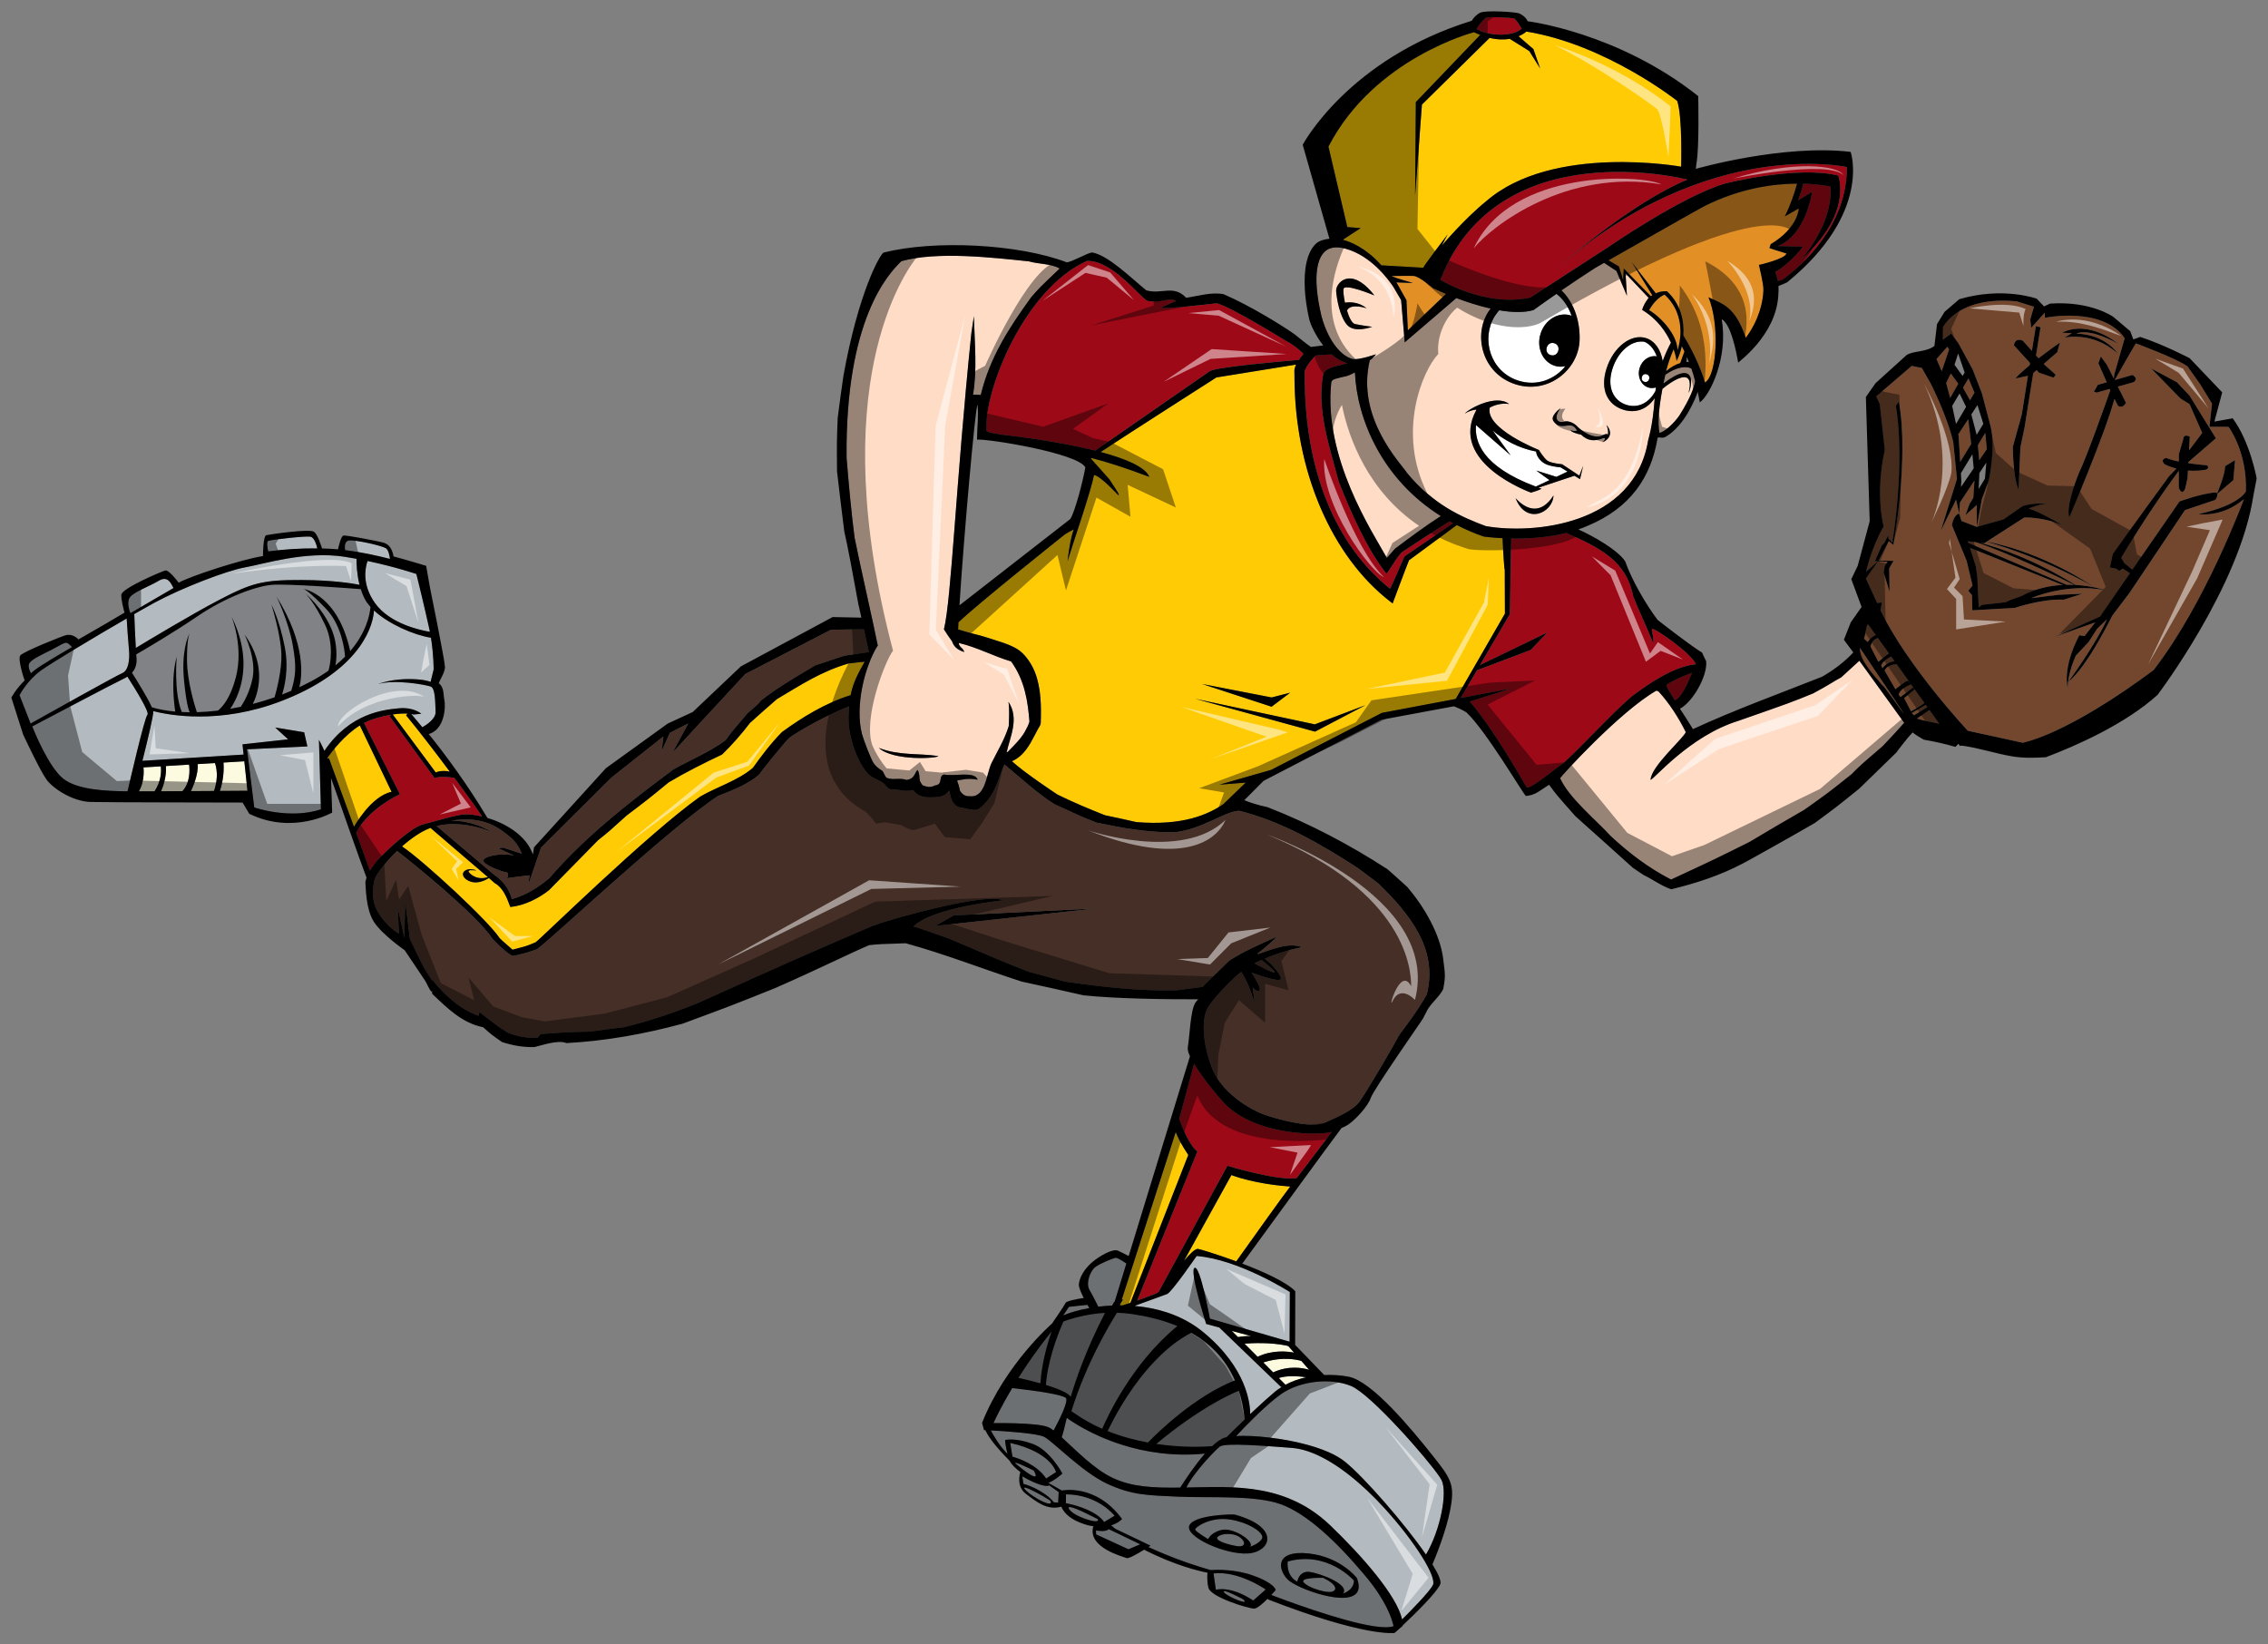 <?xml version="1.0" encoding="utf-8"?>
<!-- Generator: Adobe Illustrator 17.0.0, SVG Export Plug-In . SVG Version: 6.00 Build 0)  -->
<!DOCTYPE svg PUBLIC "-//W3C//DTD SVG 1.1//EN" "http://www.w3.org/Graphics/SVG/1.1/DTD/svg11.dtd">
<svg version="1.1" id="Layer_1" xmlns="http://www.w3.org/2000/svg" xmlns:xlink="http://www.w3.org/1999/xlink" x="0px" y="0px"
	 width="200px" height="145px" viewBox="0 0 200 145" style="enable-background:new 0 0 200 145;" xml:space="preserve">
<rect x="0" y="0" width="200" height="145" fill="#808080" stroke="none"/>
<path id="color9" style="fill:#FCFADF;" d="M18.955,67.283c0.115,0.319,0.355,1.231-0.087,2.462
	c-0.642,0.005-1.335,0.009-2.032,0.012c0.117-0.244,0.685-1.475,0.59-2.382L18.955,67.283z M14.63,67.544
	c0.073,0.947-0.266,1.853-0.429,2.226c0.587-0.002,1.231-0.005,1.886-0.009c0.681-0.743,0.655-1.815,0.59-2.341L14.63,67.544z
	 M19.707,67.238c0.085,1.093-0.17,2.065-0.313,2.504c1.172-0.008,2.098-0.015,2.428-0.017l-0.277-2.599L19.707,67.238z
	 M12.651,67.665c0,0,0.154,1.184-0.409,2.114c0.367-0.001,0.844-0.002,1.388-0.004c0.607-0.926,0.6-1.789,0.551-2.202L12.651,67.665
	z M108.621,117.352l0.548,0.545c0.386-0.067,0.778-0.094,1.157-0.088L108.621,117.352z M112.773,121.511L112.773,121.511
	l0.586,0.589c0.559-0.299,1.178-0.517,1.822-0.659c0.002,0,0.002-0.001,0.004-0.001
	C113.783,121.237,113.047,121.412,112.773,121.511z M114.754,119.994c-1.503-0.399-2.869-0.021-3.35,0.143l0.002,0.002l0.868,0.871
	c1.33-0.616,2.556-0.41,3.167-0.231c0.002,0,0.002,0.001,0.002,0.001L114.754,119.994z M114.113,119.268v-0.002l-0.505-0.573
	l-0.206-0.056c-1.404-0.281-2.947-0.216-3.655-0.161h-0.002l1.155,1.158C112.215,119.006,113.536,119.154,114.113,119.268z"/>
<path id="color8" style="fill:#808285;" d="M97.195,125.983c-0.009-0.003-0.019-0.01-0.027-0.013
	c-0.844-0.372-1.674-0.832-2.467-1.389c-0.073-0.052-0.149-0.098-0.223-0.151c1.354-4.363,3.535-7.915,4.024-8.678
	c0.413,0.013,0.839,0.044,1.276,0.108c1.237,0.18,2.666,0.488,4.049,1.063c0,0-0.001,0.001-0.001,0
	C99.777,120.237,97.59,125.061,97.195,125.983z M105.048,117.52c-0.169,0.084-0.446,0.234-0.798,0.462
	c-0.315,0.2-0.686,0.463-1.107,0.813c-0.853,0.703-1.895,1.745-2.981,3.228c-0.087,0.117-0.173,0.236-0.261,0.361
	c-0.354,0.502-0.713,1.048-1.07,1.649c-0.389,0.654-0.774,1.37-1.154,2.151c1.203,0.48,2.413,0.803,3.554,1.01
	c0.942-0.967,4.156-4.09,7.669-5.479C108.022,119.724,106.614,118.403,105.048,117.52z M89.808,121.492
	c0.438,0.097,1.175,0.27,1.938,0.482c0.038-0.663,0.207-2.313,0.983-4.569C91.543,118.884,90.573,120.283,89.808,121.492z
	 M97.439,115.767l0.002-0.003c-0.353,0.02-0.694,0.054-1.018,0.1l-0.029,0.023c0,0-0.001-0.002-0.003-0.003
	c-0.001-0.003-0.002-0.006-0.007-0.014c-1.093,0.155-1.997,0.427-2.606,0.651c-0.01,0.021-0.024,0.054-0.042,0.094
	c-0.246,0.553-1.183,2.776-1.449,4.942c-0.003,0.03-0.009,0.062-0.013,0.092c-0.002,0.021-0.002,0.042-0.006,0.063
	c-0.013,0.135-0.025,0.271-0.036,0.403c0.998,0.308,1.94,0.675,2.19,1.042c0.214-0.729,0.546-1.756,1.035-3.011
	C95.947,118.894,96.595,117.41,97.439,115.767z M109.745,125.064c-0.044-0.422-0.103-0.822-0.179-1.207
	c-0.004-0.018-0.006-0.037-0.012-0.056c-0.082-0.397-0.181-0.776-0.297-1.135c-0.004-0.011-0.006-0.026-0.008-0.037l-0.003,0.001
	c-0.748,0.3-3.464,1.522-7.28,4.686c-0.001,0.002-0.001,0.002-0.001,0.002c2.271,0.338,4.154,0.256,4.921,0.199
	c0.4-0.381,0.792-0.662,1.137-0.764c0.043-0.012,0.091-0.021,0.14-0.033c0.306-0.305,0.903-0.898,1.598-1.563
	C109.755,125.125,109.749,125.096,109.745,125.064z M31.814,51.952c-1.045-0.083-6.602-0.505-7.891-0.376
	c-1.421,0.142-4.039,1.083-6.579,2.813c-2.158,1.47-4.632,2.913-5.33,3.315c0.008,0.109,0.016,0.207,0.024,0.289
	c0.056,0.566-0.101,0.997-0.398,1.328c0.334,0.526,1.391,2.218,1.751,3.046c0.587,0.179,1.283,0.309,2.065,0.379
	c-0.098-0.631-0.399-2.935,0.127-4.83c0,0-0.275,3.104,0.449,4.868c0.229,0.012,0.459,0.02,0.698,0.021
	c-0.116-0.237-0.31-0.902-0.496-2.76c-0.254-2.542,0.316-3.872,0.483-4.2c-0.08,0.188-0.238,0.765-0.226,2.38
	c0.013,1.873,0.693,4.042,0.869,4.573c0.594-0.016,1.218-0.062,1.861-0.139c0.424-0.341,1.106-1.136,1.572-2.911
	c0.723-2.745-0.378-5.388-0.378-5.388c2.124,4.303,0.494,7.267-0.111,8.142c0.306-0.053,0.618-0.113,0.932-0.179
	c0.281-0.422,0.795-1.316,1.039-2.524c0.347-1.71-0.704-3.839-0.704-3.839c2.109,2.91,1.058,5.455,0.721,6.113
	c0.635-0.165,1.278-0.359,1.923-0.587c0.182-0.635,0.646-2.406,0.6-3.816c-0.056-1.75-0.873-4.341-0.873-4.341
	s0.683,1.248,1.168,3.713c0.391,1.978-0.047,3.626-0.236,4.202c0.27-0.104,0.54-0.213,0.809-0.329
	c0.419-1.375,0.467-2.142,0.128-4.062c-0.368-2.078-1.423-4.247-1.423-4.247c2.628,4.243,2.246,7.075,2.011,7.988
	c0.312-0.147,0.625-0.3,0.937-0.464c0.608-0.319,1.149-0.652,1.628-0.991c0.195-0.634,0.481-2.409-0.298-4.049
	c-0.96-2.018-1.712-2.741-1.712-2.741s1.482,1.248,2.264,3.084c0.603,1.416,0.46,2.715,0.365,3.237
	c0.312-0.255,0.595-0.511,0.847-0.767c-0.044-0.604-0.299-2.794-1.709-4.255c-1.512-1.571-1.905-1.705-1.959-1.716
	c0.148,0.025,3.06,0.575,4.122,5.483c1.396-1.622,1.719-3.15,1.791-3.894c-0.196-0.215-0.359-0.436-0.482-0.659
	C32.037,52.573,31.913,52.264,31.814,51.952z"/>
<path id="color7" style="fill:#E28F26;" d="M126.409,25.425c0,0,0.43,0.209,1.104,0.492l-3.363,3.209l-0.119-2.651l-0.888-1.58
	c0.128,0.028,1.321,0.038,1.46,0.07c-0.249-0.114-1.354-0.364-1.896-0.627c1.019-0.014,1.86-0.021,1.961-0.007
	C125.225,24.407,126.222,25.317,126.409,25.425z M158.624,18.379l-1.23,0.698c0.49-0.973,0.838-2.007,1.081-2.886
	c-2.069,0.013-5.022,0.396-8.195,1.996c-0.022-0.015-5.896,3.326-8.434,4.768l0.914,0.537l0.369,1.171l0.063-0.986l2.39,2.441
	c0.042-0.029,0.084-0.056,0.125-0.082l-1.807-2.914l2.117,2.744c0.281-0.13,0.564-0.193,0.978-0.188
	c1.204,1.104,1.534,2.583,1.447,3.895c0.742,1.216,1.418,2.595,1.916,4.15c1.098-0.691,1.264-5.234,0.302-7.51
	c1.175,0.565,2.32,0.735,3.288,3.568c0.618-0.793,1.469-2.319,1.557-4.17c0.026-0.553-0.339-1.959-0.393-2.251
	c0.023,0.012,2.346-0.552,2.432-1.005c-0.855-0.249-1.506-0.481-1.506-0.481l0.11-0.342
	C158.582,20.087,158.624,18.379,158.624,18.379z M147.834,30.267c0.059,0.196,0.092,0.396,0.107,0.599
	c0.072-0.224,0.127-0.47,0.17-0.725c0.054-0.307,0.084-0.629,0.08-0.963c-0.015-1.09-0.383-2.268-1.403-3.204
	c-0.268,0.118-0.491,0.288-0.691,0.48c-0.124,0.12-0.243,0.252-0.347,0.394c-0.118,0.159-0.226,0.325-0.323,0.502
	c0.547,0.307,1.658,1.238,2.202,2.392C147.71,29.912,147.782,30.088,147.834,30.267z M147.85,31.828c0,0-0.053-0.421-0.262-1.028
	c-0.291,0.662-0.514,1.309-0.666,1.929c0.385-0.334,0.824-0.585,1.247-0.716l0.369-1.018c-0.072-0.157-0.154-0.308-0.229-0.463
	C148.195,31.032,148.031,31.478,147.85,31.828z"/>
<path id="color6" style="fill:#FFCB05;" d="M108.59,103.613c1.985,0.73,4.332,0.951,5.184,1.012
	c-0.743,0.969-2.94,4.051-4.755,6.596c-1.762-0.648-3.289-1.099-3.387-1.103c-0.247-0.009-0.725,0.46-1.223,1.052L108.59,103.613z
	 M28.864,66.835c0.007,0.019,0.013,0.036,0.021,0.053l0.123-0.024l2.209,6.047c0.012-0.017,1.477-2.706,3.314-3.09l-2.799-5.853
	C30.387,64.815,29.33,66.174,28.864,66.835z M103.679,99.819l-4.767,14.792c0.004-0.002,0.009-0.003,0.014-0.005
	c0.034-0.009,0.071-0.017,0.105-0.024c-0.072,0.115-0.146,0.23-0.221,0.345l-0.055,0.171c0.084-0.002,0.168-0.002,0.253,0
	c0.182-0.061,0.417-0.137,0.67-0.219l5.108-13.043C104.786,101.836,104.054,100.788,103.679,99.819z M68.512,61.645
	c-0.809,0.698-1.597,1.393-2.384,2.109c-0.72,0.953-1.588,1.942-2.451,2.775c-1.596,0.755-3.188,1.553-4.704,2.452
	c-1.77,1.453-1.77,1.453-3.713,2.927c-1.554,1.406-1.554,1.406-2.531,2.188c-1.438,1.466-2.874,2.929-4.312,4.394
	c-0.958,0.756-2.196,1.362-3.416,1.485c-0.307-0.84-0.656-1.717-1.377-2.106c-0.036-0.039-0.228-0.208-0.507-0.449
	c-0.296,0.186-0.915,0.502-1.518,0.346c-0.83-0.216-1.118-0.953-0.239-1.125c0.123-0.024,0.775,0.092,0.605,0.108
	c-0.168,0.017-0.994-0.157-0.481,0.305c0.516,0.458,1.105,0.401,1.355,0.332c0.066-0.018,0.129-0.032,0.187-0.045
	c-1.303-1.125-4.311-3.672-5.068-4.341c-0.866,0.333-1.739,0.952-2.505,1.633c1.85,1.234,7.616,6.558,8.613,8.097
	c0.27,0.282,0.838,0.731,1.131,1.01c1.222-0.319,1.149-0.278,2.037-0.653c0.494-0.337,9.761-9.462,14.505-12.842
	c1.518-0.879,3.335-1.412,4.652-2.534c0.811-1.138,1.589-2.161,2.566-3.16c1.796-1.311,3.864-2.576,6.062-3.254
	c0.005-0.026,0.009-0.058,0.014-0.083c0.203-1.056,0.709-1.953,1.195-2.822c0.009-0.016,0.016-0.03,0.025-0.046
	c-0.477,0.049-0.954,0.096-1.429,0.16C72.406,59.208,70.61,60.4,68.512,61.645z M147.9,8.896c0,0-6.279-4.979-13.298-6.113
	c0,0-0.232,0.223-0.686,0.416l1.304,1.131l0.594,1.703l-0.963-1.536l-1.716-1.072c-0.478,0.08-1.071,0.083-1.776-0.083l-5.968,5.88
	l-0.6,8.008l0.063-8.225l5.675-5.924c-0.179-0.069-0.36-0.149-0.552-0.24c0,0-8.807,2.28-12.832,10.087l1.667,7.096l1.174,0.091
	l-1.573,1.025c0.736,0.197,2.067,0.749,3.403,2.257l3.687,0.213c0.15-0.311,2.158-2.945,2.158-2.945l-0.52,0.996
	c0,0,2.015-2.391,3.927-3.927c5.857-5.084,17.18-3.037,17.18-3.037S148.378,10.293,147.9,8.896z M39.664,68.038
	c-1.254-1.683-2.698-3.561-3.854-4.967l0.137-0.147c-0.303-0.019-0.738-0.012-1.313,0.073l3.796,5.117
	C38.429,68.114,38.882,67.874,39.664,68.038z M132.697,50.148l0.016,3.958l-4.339,7.526l-6.508,1.227l-9.777,5.028l-4.563,1.304
	l2.328-0.187l-1.99,1.917c-1.324,0.879-3.52,1.911-7.66,1.567c-0.924-0.216-1.846-0.41-2.767-0.605
	c-1.421-0.563-2.821-1.148-4.188-1.824c-0.252-0.165-2.895-1.915-4.012-2.935c1.055-0.474,1.565-1.442,2.021-2.323
	c0.143-0.276,0.291-0.564,0.452-0.827c0.042-0.067,0.065-0.146,0.066-0.225c0.046-1.429,0.046-3.075-0.517-4.485
	c-0.266-0.667-0.648-1.241-1.126-1.703c-0.572-0.551-1.57-0.862-2.451-1.139c-0.178-0.058-0.351-0.111-0.513-0.166
	c-0.443-0.149-0.877-0.257-1.296-0.364c-0.361-0.092-0.92-0.243-1.383-0.391c0.007-0.184,0.017-0.397,0.028-0.625
	c1.651-1.603,9.402-7.768,9.402-7.768c0.247-0.155,0.498-0.29,0.771-0.428c-0.275,0.774-0.39,1.554-0.556,2.805
	c0.583-1.884,2.049-6.125,2.342-7.606c0.651,0.132,2.115,1.791,2.182,1.808c0.009-0.134,0.009-0.134-0.824-1.415
	c-0.547-0.622-1.095-1.24-1.641-1.841c0.02-0.013,0.041-0.028,0.063-0.043c1.215,0.303,2.971,0.852,5.099,1.662
	c-0.37-0.891-2.16-1.621-4.3-2.193c2.866-1.883,10.212-6.575,10.212-6.575l7.027-1.134c-0.106,0.224-0.172,0.445-0.15,0.638
	c0.006,0.048,0.005,0.169,0.005,0.353c0.003,8.441,3.313,15.942,8.44,19.902l0.218,0.168c0,0,1.239-3.322,1.442-3.803l4.216-3.108
	c0.74,0.374,1.517,0.719,2.362,1.01c0,0,0.66,0.097,1.675,0.148c0.022,0.54,0.063,1.542,0.169,2.747
	C132.68,50.201,132.69,50.168,132.697,50.148z M105.996,60.308l6.136,2.009l1.642-1.239l-1.637,0.421L105.996,60.308z
	 M120.419,62.175l-4.475,1.694l-10.548-2.254l10.568,2.897L120.419,62.175z"/>
<path id="color5" style="fill:#462F26;" d="M43.465,73.392c-2.033-1.193-3.733-1.023-3.733-1.023
	c2.942-0.493,4.338,0.684,5.249,1.43c0.582,0.477,0.885,1.091,1.029,1.476c-0.832-0.275-1.669-0.542-1.669-0.542l-0.375,0.08
	l1.362,0.615c-1.321-0.241-2.561,0.091-2.696,0.403c-0.162,0.374,1.621,1.036,1.983,1.078c0.364,0.043,0.096,0.548,0.096,0.548
	c0.103-0.076,1.437-0.198,1.993-0.276l-0.137,0.878l1.145-3.321l6.195-6.166l4.59-3.63l-0.147,1.287l0.721-1.61l1.623-0.827
	l-1.396,2.583l6.421-6.939l7.558-3.906l2.903-0.045c0.165,0.757,0.335,1.532,0.442,2.012c-0.681,0.1-1.617,0.247-2.158,0.318
	c-0.873,0.285-1.725,0.568-2.576,0.854c-1.641,0.978-3.306,1.935-4.814,3.123c-0.153,0.234-0.153,0.234-1.166,1.106
	c-1.457,1.708-1.457,1.708-1.919,2.369c-1.413,1.044-3.063,1.715-4.604,2.574c-3.89,2.899-7.771,5.907-10.944,9.591
	c-1.056,0.876-1.967,1.449-3.292,1.846c-0.067-0.015-0.154-1.178-1.58-2.15c-0.06-0.07-3.925-3.315-5.07-4.294
	C40.901,72.24,43.465,73.392,43.465,73.392z M125.82,87.679c-0.701,1.258-1.575,2.44-2.449,3.601c0.006,0,0.012,0.002,0.016,0.002
	c-0.096,0.119-0.136,0.203-0.158,0.266c-0.053,0.156-2.677,4.684-3.328,5.563c-0.652,0.882-2.047,1.387-3.026,1.863
	c-0.977,0.475-3.249-0.017-5.036-0.571c-1.784-0.559-4.234-2.217-5.012-4.345c-0.777-2.127-0.812-3.883-0.471-4.871
	c0.316-0.918,2.531-3.097,3.102-3.487c0.049,0.074,0.102,0.16,0.164,0.257c0.565,0.892,1.033,2.565,1.033,2.565l-0.193-1.461
	c0,0,0.5,0.576,0.625,0.215c0.084-0.248-0.374-0.954-0.719-1.521c0.718,0.262,2.715,0.973,2.586,0.479
	c-0.093-0.358-0.612-1.06-1.424-1.704c1.879-0.788,3.312-1.01,3.312-1.01c-1.224-0.455-2.66,0.192-3.891,0.599
	c-0.022-0.014-0.044-0.026-0.066-0.04c0.596-0.422,1.694-1.396,1.688-1.474c-1.431,0.648-2.889,1.256-4.19,2.113
	c-0.779,0.761-1.563,1.52-2.342,2.303c-0.783,0.102-1.545,0.2-2.303,0.298c-3.36,0.072-6.544-0.293-9.848-0.772
	c-1.063-0.291-2.105-0.584-3.145-0.853c-2.496-0.982-2.496-0.982-7.163-2.98c-1.341-0.437-2.467-0.896-3.028-1.017
	c1.625-1.68,7.91-2.307,7.91-2.307c-1.5-0.71-9.656,1.559-11.546,2.256c-7.022,3.035-7.022,3.035-15.443,6.827
	c-2.137,0.852-4.181,1.539-6.393,2.092c-1.021,0.123-2.043,0.25-3.063,0.395c-1.976,0.045-1.976,0.045-4.357,0.219
	c-0.079,0.094-0.157,0.191-0.234,0.309c-1.006,0.053-1.702-0.074-2.662-0.439c-0.917-0.592-0.917-0.592-2.445-1.78
	c-0.103,0.076-0.103,0.076-0.102,0.298c-1.559-0.514-2.999-1.785-4.103-3.186c-0.001,0.032,0,0.064-0.001,0.098
	c-0.293-0.477-0.556-0.901-0.573-0.919c-0.178-0.183-1.396-2.773-1.396-2.773l-0.41-3.311l-0.078,3.201l-0.585-2.654l0.112,2.301
	c0,0-1.077-0.559-1.896-1.975c-0.581-1.001-0.406-2.264-0.229-2.878c0.094-0.325,0.881-1.396,1.96-2.436
	c1.113,0.843,7.073,5.66,8.387,7.722c0.565,0.581,1.081,1.125,1.782,1.537c0.737-0.116,1.461-0.345,2.164-0.59
	c1.536-1.145,11.771-10.773,15.983-13.528c1.271-0.499,2.586-0.985,3.619-1.882c0.344-0.518,2.107-2.674,2.646-3.234
	c0.686-0.492,3.086-1.916,5.278-2.785c-0.068,0.661-0.089,1.4,0.03,2.123c0.064,0.387,0.222,1.167,0.563,2.017
	c0.251,0.631,0.55,1.171,0.893,1.61c0.335,0.43,0.696,0.595,1.018,0.741c0.307,0.143,0.572,0.268,0.852,0.647
	c0.091,0.126,0.243,0.194,0.396,0.186c0.212-0.015,0.421,0.021,0.643,0.057c0.365,0.062,0.764,0.13,1.25,0.011
	c0.495,0.699,1.276,0.664,1.922,0.629c0.08-0.003,0.165-0.005,0.247-0.011c0.022,0.002,0.044-0.001,0.066-0.007
	c0.532-0.092,0.802-0.342,0.95-0.589c0.01,0.058,0.024,0.116,0.038,0.176c0.044,0.214,0.087,0.436,0.169,0.638
	c0.225,0.564,0.627,0.706,0.923,0.727c0.072,0.005,0.221,0.038,0.354,0.068c0.465,0.105,0.787,0.168,1.059,0.062
	c0.038-0.015,0.077-0.039,0.11-0.065c1.104-0.862,1.497-1.974,1.845-2.951c0.119-0.335,0.232-0.647,0.369-0.936
	c1.353,1.127,2.999,2.637,4.432,3.516c2.353,1.083,2.353,1.083,3.682,1.611c2.27,0.476,4.533,0.887,6.884,0.85
	c2.41-0.237,4.477-1.879,5.709-1.892c3.722,0.928,7.249,2.97,10.449,5.05c0.595,0.446,1.188,0.892,1.808,1.357
	C124.298,80.585,126.834,83.667,125.82,87.679z M96.605,80.107L84.11,80.715l-1.651,0.932L96.605,80.107z M111.249,84.644
	c-0.205,0.091-0.416,0.188-0.629,0.293c0.701,0.387,1.571,0.839,1.754,0.801C112.526,85.707,111.915,85.179,111.249,84.644z"/>
<path id="color4" style="fill:#FEDCC6;" d="M79.489,23.03c-1.195,1.141-4.952,5.206-4.835,17.34c0.19,2.333,0.405,4.712,0.705,7.033
	c0.368,1.907,1.821,8.298,2.037,9.479c0.005,0.006,0.007,0.008,0.013,0.014c-0.002,0.004-0.005,0.009-0.007,0.014
	c0.001,0.005,0.002,0.014,0.003,0.019c-0.012,0.016-0.025,0.028-0.038,0.042c-1.128,1.83-1.987,5.313-1.356,7.756
	c0.126,0.482,0.804,2.248,1.023,2.564c0.191,0.268,0.429,0.469,0.698,0.632c0.009,0.006,0.019,0.011,0.03,0.016
	c0.142,0.063,0.266,0.55,0.426,0.648c0.539,0.232,1.177-0.029,1.756,0.186c0.746-0.101,0.698-0.645,0.969-0.881
	c0.219,0.388,0.125,0.641,0.205,0.967c0.016,0.025,0.033,0.052,0.044,0.081c0.068,0.154,0.14,0.258,0.238,0.328
	c0.374,0.113,0.598,0.21,1.051-0.007c0.764-0.104,0.253-0.758,0.772-0.969c0.915,0.199,2.718-0.329,2.99,0.459
	c-0.893-0.164-1.17-0.019-1.794,0.057c-0.001,0.055,0.007,0.104,0.012,0.152c0.015,0.035,0.032,0.064,0.046,0.101
	c0.08,0.198,0.124,0.415,0.166,0.624c0.002,0.011,0.006,0.021,0.009,0.032c0.191,0.328,0.487,0.525,0.818,0.489
	c1.475,0.206,1.5-1.988,1.973-2.936c0.531-1.072,1.162-2.093,1.511-3.247c0.03-0.695,0.074-1.516-0.026-2.136
	c0.983,1.476,0.127,3.111-0.159,4.448c0.037-0.014,0.072-0.028,0.106-0.043c0.545-0.564,1.078-1.062,1.471-1.718
	c0.033-0.063,0.067-0.125,0.099-0.188c0.057-0.109,0.117-0.225,0.178-0.339c0.056-0.132,0.11-0.271,0.156-0.42
	c-0.14-1.793-0.413-3.642-1.618-5.304c-1.571-0.467-3.005-1.257-4.616-1.628c0.034,0.408,0.4,0.427,0.483,0.799
	c-0.672-0.211-0.942-0.545-1.072-0.946c-0.255-0.341-0.495-0.692-0.717-1.053c0.669-2.765,1.026-12.56,2.416-26.105l0.225-1.509
	c0.073,2.591,0.296,4.733-0.078,6.927c0.221,0,0.44,0,0.684,0.019c0.809-3.336,2.47-5.879,4.441-8.606
	c0.71-0.82,0.71-0.82,2.518-2.541c-0.726-0.434-1.865-0.385-2.704-0.631C87.54,22.71,82.614,22.146,79.489,23.03z M77.495,65.949
	c1.822,0.699,3.508,0.455,5.244,0.717C82.746,66.865,78.8,67.13,77.495,65.949z M145.343,38.813
	c-0.008-0.051,0.406-1.142,0.575-3.708c-0.699,1.036-1.738,1.351-2.779,1.019c-1.347-0.432-2.074-1.734-1.467-3.632
	c0.605-1.899,2.172-3.101,3.487-2.679c0.785,0.251,1.301,1.034,1.464,2.026c0.194-0.531,0.428-1.074,0.729-1.628
	c-0.42-0.927-1.181-2.066-2.541-2.889c0.109-0.371,0.293-0.686,0.498-0.952c-0.023-0.021,0.034-0.06,0.087-0.096l-2.051-2.166
	l0.123,1.971l-0.923-2.187l-1.089-0.716c-0.469,0.266-0.766,0.435-0.767,0.435c-0.96,0.614-1.968,1.286-2.997,1.993
	c0.968,0.912,1.656,2.482,1.604,4.368c-0.074,2.591-2.745,4.845-5.659,3.912c-2.918-0.934-3.783-4.32-2.339-6.472
	c0.049-0.072,0.104-0.136,0.156-0.203c-1.088-0.244-2.155-0.597-3.027-0.928l-4.553,3.903l-0.317-3.722l-0.669-1.144
	c-0.499-0.755-2.004-2.756-4.172-3.373c-0.558-0.159-1.339-0.276-1.899,0.246c-0.498,0.465-1.2,1.827-0.28,5.71
	c0.649,2.352,1.864,3.577,2.777,3.756c0.565,0.093,2.026-0.423,2.026-0.423c-0.153,0.224-0.345,0.393-0.548,0.538
	c-1.226,5.065,2.744,9.092,3.278,9.919c2.266,2.784,4.883,3.933,6.958,4.699C135.195,47.129,144.118,46.312,145.343,38.813z
	 M118.604,26.692c0.404-0.065,1.191-0.087,1.911,0.489c0,0-1.449-0.484-1.731,0.208c0.182,0.604,0.432,1.124,0.705,1.184
	c0.605,0.132,1.511,0.243,1.511,0.243s-1.566,0.6-2.225-0.188c-0.659-0.787-0.897-2.321-0.949-2.975
	c-0.05-0.654,1.259-2.307,3.376,0.397c0,0-2.652-1.11-2.729-0.566C118.441,25.693,118.492,26.172,118.604,26.692z M133.65,43.93
	c0.971,1.065,2.254,1.468,3.341-0.24C136.943,45.212,134.591,46.339,133.65,43.93z M139.334,42.249l-0.494-0.3l-3.163,1.05
	c0.094,0.034,0.171,0.068,0.266,0.102c-0.334,0.176-0.934,0.335-0.934,0.335s-7.364-2.628-4.818-7.285
	c-0.003-0.012-0.009-0.025-0.013-0.034c-0.275,0.025-0.65,0.123-1.008,0.35c0.388-0.44,2.744-1.74,3.91-0.846
	c-0.747-0.121-1.454,0.166-1.707,0.326c-0.428,1.851,4.335,3.73,4.335,3.73s0.435,0.727,0.757,0.949
	c0.322,0.223,1.293,0.311,1.293,0.311l1.515,1.002l0.336-0.865L139.334,42.249z M141.305,38.991c0.242-0.151,0.404-0.54-0.113-0.286
	c-0.657,0.195-1.168,0.183-1.764-0.376c-0.36-0.069-0.955-0.267-0.904-0.395c0.218,0.103,0.428,0.079,0.564,0.029
	c-0.037-0.045-0.072-0.083-0.11-0.133c-0.435-0.68-1.086,0.005-1.7-0.4c-0.547-0.43-0.494-0.745,0.355-1.469
	c-0.676,0.878-0.343,1.393,0.327,1.214c0.33-0.107,0.86,0.132,1.113,0.41c0.31,0.337,1.503,1.289,2.382,0.743
	c0.204-0.097,0.302-0.066,0.336,0.014c0.043-0.246,0.017-0.536-0.126-0.873C142.498,38.435,141.437,38.995,141.305,38.991z
	 M127.056,45.505c-1.381,0.885-2.695,1.87-4.027,2.868l-0.732,0.819c-1.283-2.292-5.622-8.857-4.898-15.506
	c0.103-0.296,0.468-0.292,1.011-0.453c0.326-0.032,0.693-0.187,1.071-0.398C119.667,36.945,121.843,42.231,127.056,45.505z
	 M146.85,33.045c0.53-0.366,1.284-0.758,1.986-0.655c0.104,0.016,0.215,0.052,0.32,0.109c0.126,0.362,0.23,0.731,0.33,1.103
	c-0.099,0.584-0.437,1.53-1.397,3.04c-0.468,0.689-1.355,1.489-1.755,1.522c-0.177-0.916-0.032-2.304,0.263-3.874
	c0.816-0.685,2.914-2.109,2.307,0.366c0.373-0.751,0.629-3.016-2.217-0.837C146.737,33.565,146.792,33.307,146.85,33.045z
	 M167.918,63.731c-0.55,0.633-0.895,1-1.909,2.075c-1.945,1.67-1.945,1.67-2.746,2.474c-2.016,1.609-2.016,1.609-4.152,3.125
	c-1.622,0.93-3.244,1.886-4.842,2.839c-2.976,1.484-2.976,1.484-6.908,3.311c-1.974-1.013-3.689-2.316-5.337-3.846
	c-1.263-1.394-3.659-3.326-4.451-5.094c0.012-0.09,5.225-5.852,8.494-7.721c0.045,0.017,0.111,0.033,0.183,0.069
	c0.952,1.03,1.797,2.348,2.404,3.588c-0.088,0.449-3.065,3.014-3.1,4.204c0.227,0.044,3.404-3.857,7.733-5.194
	c4.675-1.635,4.675-1.635,6.6-2.423c1.526-0.813,1.746-1.032,2.478-1.414c0.532-0.493,1.066-0.98,1.599-1.466
	C165.29,60.084,167.19,62.722,167.918,63.731z"/>
<path id="color3" style="fill:#9E0918;" d="M40.074,68.589c1.204,1.623,2.172,2.979,2.436,3.404
	c-0.669-0.157-1.223-0.202-1.477-0.189c-0.872,0.047-2.691,0.629-3.74,0.893c-1.052,0.266-3.276,2.362-3.924,3.067
	c-0.281,0.304-0.541,0.666-0.741,1.012l-1.224-3.354c0.003-0.008,0.008-0.018,0.011-0.026l0.003,0.011
	c1.102-2.145,3.851-3.378,3.851-3.378l-3.165-6.276c0.267-0.143,0.542-0.263,0.826-0.352c0.608-0.19,1.136-0.31,1.582-0.383
	l-0.171,0.122l3.979,5.466C38.818,68.432,39.57,68.505,40.074,68.589z M107.98,97.299c-0.534-0.552-1.903-2.203-2.686-3.496
	l-1.31,4.876c0.321,0.87,0.954,2.384,1.605,2.854l-5.308,13.145c0.4-0.137,0.821-0.288,1.208-0.453
	c0.263-0.066,0.489-0.172,0.684-0.314l6.061-11.116c0,0,4.293,1.323,6.106,1.093c1.246-1.635,2.466-3.235,3.109-4.089
	C116.511,100.122,110.797,100.206,107.98,97.299z M114.538,31.734c0.129-0.193,0.268-0.372,0.398-0.527
	c-0.36-0.4-1.022-0.899-1.438-1.085c0,0-4.929-3.073-6.214-3.382c-0.76,0.099-4.939,0.561-4.869,0.377
	c0.42-0.194,0.844-0.391,1.286-0.569c-0.271-0.301-1.384,0.029-1.755,0.067c-0.269-0.039-0.514-0.059-0.756-0.078
	c-0.643-0.288-3.095-3.61-5.343-3.533c-5.527,2.481-9.1,11.468-8.863,14.963c0.066,0.213,0.943,0.261,1.304,0.355
	c0,0,4.541,0.472,8.285,1.41l10.128-7.019C107.389,32.354,112.839,31.875,114.538,31.734z M123.586,48.717
	c-0.652,0.731-1.17,1.85-1.347,1.843c-1.765-2.244-3.12-5.421-4.179-8.066c-0.787-3.024-2.009-6.443-1.355-9.589
	c0.356-0.556,1.305-0.637,2.128-0.873c-0.53-0.141-1.001-0.427-1.412-0.785c-0.519,0.024-1.008,0.064-1.406,0.098
	c-0.445,0.463-1.001,1.191-0.965,1.52c0.007,0.055,0.008,0.195,0.008,0.409c0.002,8.147,2.67,14.751,7.52,18.638
	c0.321-0.639,0.972-2.152,1.232-2.772l0.093-0.112l4.237-2.89c-0.104-0.055-0.209-0.108-0.31-0.164
	C126.52,46.775,124.632,48.03,123.586,48.717z M145.676,55.439c-0.036,0.091,0.211,1.164,0.114,1.282
	c-0.416-1.081-1.349-3.051-1.766-4.132c-0.617-3.203-3.031-4.316-5.897-5.596c-1.721,0.428-3.497,0.518-4.867,0.492l-0.116,6.663
	l-2.631,4.493l5.919-2.86l-1.445,1.527l-4.745,1.796l-1.432,2.446l4.417-0.833l-3.617,1.146c0.549,0.613,2.249,2.734,5.024,7.58
	c0.492,0.081,2.585-1.764,3.21-2.128c2.053-1.902,3.908-4.023,6.012-5.882c1.536-1.147,3.717-2.663,5.699-2.862
	C149.1,57.56,145.981,55.409,145.676,55.439z M134.182,2.532c0,0-0.483-0.91-0.752-0.93c-0.362-0.029-1.878-0.139-2.319-0.063
	c-0.202,0.034-0.765,0.743-0.913,1.01C130.929,3.059,133.195,3.377,134.182,2.532z M137.452,23.551c0,0,6.089-5.516,11.351-7.717
	c0,0-16.659-4.307-21.789,8.842c0,0,3.977,2.445,7.945,1.559l6.86-4.447c0,0,6.524-4.503,10.306-5.606c0,0,6.34-1.608,9.977-0.703
	c0,0,1.352,3.307-3.275,7.414c0,0,2.837-3.109,2.588-6.444c0,0-0.911-0.216-2.396-0.254c-0.258,0.998-0.468,1.476-0.468,1.476
	l1.253-0.753c-0.765,4.193-3.06,4.783-3.06,4.783l2.237,0.042c-0.469,0.726-1.92,2.044-2.441,2.214
	c0.125,0.327,0.191,0.583,0.238,0.826c0.15-0.048,0.303-0.089,0.448-0.144c1.738-1.286,5.667-4.761,5.632-9.911
	C162.858,14.728,150.621,12.011,137.452,23.551z M147.69,61.745c0.639-0.238,1.254-1.775,1.519-2.419
	c-0.85,0.308-1.524,0.594-2.269,1.063C147.01,60.647,147.01,60.647,147.69,61.745z"/>
<path id="color2" style="fill:#73472E;" d="M172.686,38.301l0.879-1.338l0.261,2.179l-0.97,1.594l-0.141-2.312L172.686,38.301z
	 M171.619,33.771l0.356,1.317l0.712-1.254l-0.655-0.902L171.619,33.771z M175.07,38.166l-0.653,1.083l0.118,1.335l0.666-0.976
	L175.07,38.166z M170.766,31.657l0.462,1.072l0.649-1.92l-0.154-0.229L170.766,31.657z M174.116,34.624l-0.529-1.258l-0.485,0.819
	l0.621,1.107L174.116,34.624z M182.238,51.563c0.236-0.005,0.463,0.002,0.686,0.011c-1.474-0.721-6.188-2.984-8.682-3.761
	l-0.709-0.094l0.049,0.153L182.238,51.563z M173.72,48.304l0.516,1.64l0.128,0.911l0.082,1.758l0.048,0.946l0.284-0.224l2.078-0.231
	l0.4-0.184l0.994-0.362c1.248-0.675,2.549-0.932,3.711-0.984l-0.15-0.025L173.72,48.304z M172.977,45.94l1.351,0.518l-0.016-1.931
	l-0.995,0.895l0.366-0.992l0.329-0.542l0.103-1.521l-1.278,1.934l-0.068,0.984h0.002L172.977,45.94z M165.42,56l-0.664-0.922
	c-0.035,0.004-0.074,0.011-0.109,0.027l-0.165,0.731c0.044,0.052-0.058,0.151-0.014,0.206c-0.09,0.104-0.022,0.162-0.091,0.263
	l-0.001,0.004l0.32,0.305C164.696,56.614,164.987,56.146,165.42,56z M169.041,63.366l0.634,0.17l1.338,0.282l-0.869-1.216
	L169.041,63.366z M197.88,44.008c0,0-3.39,9.175-7.957,15.061c0,0-6.873,5.297-11.545,6.425l-4.852-1.06
	c0,0-5.337-5.696-7.698-10.621l0.12-0.686l-0.413,0.044l-0.997-2.16l1.073-1.52l0.837,0.036l-0.239,0.374l-0.106,0.559l0.525,1.723
	l-0.03-2.073l0.379-0.656l-1.322-0.023l0.905-1.724l0.399,0.349c0,0,1.41-7.586,0.488-12.641l-0.268,0.364
	c0,0,0.881,4.277-0.299,12.047l-0.346-0.328l-0.031-0.277l-0.347,0.67l-0.202,0.19l-0.617,1.399l0.251,0.011l-1.03,0.931
	c0,0,0.422-2.037,1.548-4.012c0,0-0.777-2.744,0.101-6.737l-0.441-4.041l-0.319-0.68l3.14-2.692l0.889,0.187l0.766,1.346
	c0,0,1.465,2.865,2.002,5.189l0.327,3.243l-1.428,4.587l1.352-2.755l0.274,1.23c-0.013,0.003-0.494,0.092-0.641,1.021l1.297,3.139
	l0.523,2.185l-0.371,0.46l0.321,0.387l0.032,1.339l3.736-0.213c0,0,2.432-0.827,4.322-0.726l1.652-0.521l-2.092,0.09l-2.436,0.298
	c0,0,3.102-1.38,6.568-0.697c0,0-1.106-0.383-2.659-0.469c-3.7-2.278-6.789-3.295-8.37-3.71l0.313,0.043l0.221-0.144
	c5.041,1.427,9.422,3.951,9.422,3.951c-4.882-3.175-9.03-3.892-9.415-3.955l3.316-2.13c0,0,1.578-0.082,3.34,0.662
	c0,0-1.995-1.184-2.959-1.452c0,0,1.25-0.509,1.748-0.415c0,0-1.365-0.149-2.297,0.214l-1.666,1.156l-2.349,0.658l0.434-2.428
	l0.603-1.637c0,0,0.644-2.817,0.177-4.784l-0.775-2.943l-0.814-2.097l-1.268-2.328l-0.625-0.828c0,0-0.297,0.226-0.736,0.551
	l0.013-1.106c0,0,1.3-2.797,6.515-2.286l1.508,0.471l-0.323,1.117l0.081,0.74l1.196-1.329l0.013,0.448c0,0,5.082-1.045,7.035,1.8
	l-0.921,3.205l-0.036,0.36l-0.618-1.224l-0.528-0.726l-0.217,0.585c0,0,0.332,0.78,0.738,1.688l-0.781,0.223l-0.355,0.599
	l0.234,0.087l1.166-0.326c0.017,0.035,0.033,0.073,0.051,0.109c-0.422,1.205-2.052,5.818-2.764,7.284c0,0-1.199,2.876-0.858,3.936
	c0,0,3.129-7.284,3.985-10.456c0.112,0.226,0.219,0.437,0.314,0.619c0,0,0.425,0.289,0.698-0.273l-0.714-1.422l1.383-0.388
	c0,0,0.506-0.283-0.096-0.636l-1.565,0.446l1.394-2.436l0.473-0.802c0,0,3.662,1.355,4.563,2.041l1.105,1.562l1.049,1.715
	l-0.225,2.036l0.006,0.005l1.677,0.003c0,0,1.665,2.211,1.525,5.701c0,0-0.54,1.215-4.19,1.994
	C193.852,45.329,195.934,45.677,197.88,44.008z M181.655,30.207c0,0-0.919,0.637-1.89,1.383l-0.224-0.247l0.398-2.492l-0.411-0.094
	l-0.349,2.181l-0.795-0.891c0,0-0.658-0.36-0.792,0.399l1.418,1.551l-0.034,0.214c-0.519,0.425-0.988,0.84-1.25,1.157l1.102-0.233
	l-0.542,3.414l-0.792,2.853c0,0,0.004,2.594,0.504,3.772l0.166-3.746l0.367-1.746l0.764-4.786l0.298-0.262l0.199,0.221l1.301,0.443
	l0.186-0.258l-1.063-0.947l1.197-1.042L181.655,30.207z M182.706,29.38l-0.65,0.392c0,0,2.512-0.588,4.692,1.406
	c0,0-1.08-1.705-3.648-1.756c0,0,0.946-0.606,3.636,0.865c0,0-2.466-2.12-4.896-0.951L182.706,29.38z M192.679,44.977l2.674-0.9
	c0.189-0.276,0.205-0.438,0.177-0.532l1.417-1.215l0.145-1.755l-0.867,0.526c-0.03,0.776-0.569,2.083-0.712,2.411
	c-0.037-0.069-0.094-0.088-0.094-0.088c-1.207,0.053-3.22,0.796-3.22,0.796l-4.159,6.012l-0.712-0.587l-0.27-0.461
	c0,0,2.431-4.117,5.082-7.669l-0.006,1.472c0,0,0.259,0.797,0.561,0.115l0.212-0.933l0.039-0.678c0.45,0.037,0.961,0.03,1.518-0.061
	c0,0,0.445-0.074,0.176-0.399c0,0-0.785-0.058-1.66-0.186l0.003-0.106l2.426-2.093l-0.003-0.004H195.4l0.002-0.006l-2.32-3.752
	l-1.117-1.181l-2.256-1.208l2.575,2.646l0.804,0.494l1.117,2.541l-1.156,1.533l-0.009,0.013l0.064-1.217
	c0,0-0.541-0.309-0.572,0.222l-0.39,1.329l-0.002,0.643c-0.424-0.085-0.819-0.191-1.099-0.314c0,0-0.581,0.083-0.169,0.541
	c0,0,0.388,0.224,1.058,0.396l-0.648,0.669c0,0-3.469,4.732-4.964,6.863l-0.255,1.183l0.566,0.115l0.26,0.184l0.297-0.209
	l0.645,0.415l-2.646,3.83l-3.975,1.779l3.568-1.277l-0.949,1.214l-0.467-0.071c-1.541,2.949-1.019,4.635-1.019,4.635
	c-0.022-1.28,0.726-2.857,0.726-2.857l1.117-1.184l0.748-1.166l0.873-0.839c-0.98,2.201-3.417,5.527-3.417,5.527
	c1.688-1.34,3.868-5.827,3.868-5.827l1.544-2.042L192.679,44.977z M169.824,62.154l-1.231,0.716l0.189,0.203l1.182-0.726
	L169.824,62.154z M164.947,57.007l0.695,1.353c0,0,0.495-0.45,0.935-0.74l-0.976-1.362
	C165.344,56.328,165.062,56.521,164.947,57.007z M165.89,58.684l0.113,0.24c0,0,0.319-0.537,1.061-0.623l-0.298-0.418
	C166.468,58.033,166.053,58.297,165.89,58.684z M167.143,60.773c-0.001,0.002,0.912-0.757,1.107-0.752l0.159,0.161l-1.161-1.625
	c-0.327,0.026-0.873,0.133-1.057,0.568L167.143,60.773z M168.528,60.35c-0.164,0.057-0.956,0.354-1.097,0.898l0.151,0.222
	l1.114-0.851l0.129,0.182l-0.912,0.758l0.604,1.153c0.001,0,0.757-0.369,1.182-0.731L168.528,60.35z M166.02,60.442
	c0.24,0.153,1.722,2.369,1.872,2.47l-3.882-5.794C164.014,58.171,164.957,59.225,166.02,60.442z"/>
<path id="color1" style="fill:#B4BBC0;" d="M38.411,62.771c0.031,0.634-0.878,1.193-1.167,1.356
	c-0.444-0.542-0.787-0.945-0.978-1.168c0.142,0.022,0.214,0.046,0.214,0.046l0.671-0.067c0,0-0.659-0.612-2.001-0.479
	c-1.294,0.13-4.274,0.393-6.546,3.751c-0.248-0.559-0.478-0.973-0.478-0.973l0.174,6.128c-2.78,0.916-5.881-0.17-5.881-0.17
	l-0.633-5.123l5.32-0.255l-0.284-1.248l-2.557-0.422l1.142,1.043l-4.025,0.442l0.098,0.903l-8.922,0.55
	c0.465-1.847,0.987-4.021,0.954-4.354c-0.001-0.009-0.003-0.02-0.004-0.029c1.436,0.369,5.877,1.194,11.285-0.881
	c6.412-2.463,8.052-6.063,8.188-7.991c1.278,1.183,3.478,2.161,5.021,2.401c0.251,1.572,0.235,2.807,0.235,2.807l-0.267,1.086
	c-0.283-0.108-0.67-0.187-1.202-0.222c-2.169-0.142-3.429,0.423-3.429,0.423c1.39-0.458,4.233,0.055,4.648,0.213
	C38.404,60.696,38.377,62.016,38.411,62.771z M15.302,51.848c-0.226-0.399-0.491-1.131-1.308-0.635
	c-0.864,0.525-2.448,1.043-2.629,1.619c-0.148,0.47,0.057,1.037,0.14,1.231C12.605,53.415,13.987,52.606,15.302,51.848z
	 M11.841,54.147c0.021,0.56,0.077,1.972,0.137,2.986c0.954-0.577,4.922-2.97,7.409-4.267c2.845-1.482,3.816-1.738,7.249-1.723
	c2.773,0.012,4.508,0.311,5.07,0.424c-0.234-0.925-0.269-1.829-0.269-2.295c-0.344-0.063-0.697-0.125-1.057-0.18
	c-3.445-0.533-7.155,0.652-8.762,0.934c-1.607,0.28-5.604,1.823-7.95,3.094C13.199,53.374,12.565,53.732,11.841,54.147z
	 M3.056,59.091c0.544-0.419,1.925-1.241,3.297-2.036c-0.091-0.1-0.275-0.294-0.427-0.366c-0.21-0.099-0.731,0.273-1.414,0.62
	c-0.683,0.348-1.6,0.759-1.883,1.106c-0.229,0.277-0.001,0.764,0.099,0.948C2.833,59.27,2.942,59.178,3.056,59.091z M11.374,57.3
	c-0.072-0.721-0.172-2.262-0.203-2.766c-2.859,1.653-6.645,3.928-7.555,4.58c-1.229,0.882-1.896,2.185-1.896,2.185L2.698,63.8
	c1.104-0.62,7.592-4.252,8.085-4.446C11.318,59.14,11.46,58.169,11.374,57.3z M27.981,48.355c-0.059-0.267-0.25-0.976-0.612-1.034
	c-0.446-0.076-3.483,0.269-3.713,0.372c-0.174,0.077-0.067,0.654-0.006,0.929C25.071,48.43,26.563,48.34,27.981,48.355z
	 M11.235,59.662c-0.114,0.073-0.234,0.142-0.363,0.201c-0.69,0.322-6.841,3.563-8.028,4.19c0.141,0.358,1.461,3.635,2.769,4.636
	c1.243,0.951,3.727,1.069,5.637,1.086c0.157-0.685,1.498-6.504,1.754-6.754C13.223,62.805,11.792,60.529,11.235,59.662z
	 M95.897,115.056L95.897,115.056l-1.63,0.173l-0.511,0.759l-0.002,0.003c0.552-0.237,1.352-0.479,2.309-0.65
	C96.009,115.252,95.954,115.156,95.897,115.056z M100.824,115.24c1.844,0.264,3.733,0.931,5.322,2.253
	c3.83,3.176,4.104,6.337,4.102,7.198c0.115-0.108,0.229-0.217,0.344-0.326c0.653-0.611,1.32-1.218,1.865-1.671
	c0.162-0.136,0.34-0.254,0.52-0.366c0.025-0.016,0.045-0.036,0.07-0.051l-0.078,0.021l-5.446-5.243l-0.981-0.267l-0.173-0.047
	l-0.003-0.001c0,0-1.517-4.717-1.022-4.947c0,0,0,0,0.002,0c0.496-0.221,1.343,4.475,1.343,4.475l7.03,2.034l0.002-0.002
	l0.021-4.378c0,0-4.471-2.871-8.219-3.174c0,0-2.196,3.194-2.603,3.353c-0.111,0.043-0.417,0.153-0.795,0.292
	c-0.635,0.232-1.482,0.538-2.025,0.735l-0.012,0.028c0.156,0.016,0.314,0.035,0.473,0.053
	C100.649,115.222,100.736,115.227,100.824,115.24z M98.919,127.387c-2.683-0.852-4.434-2.062-4.847-2.368c0,0,0,0.001-0.001,0.002
	c-0.164,0.69-0.325,1.383-0.448,1.71c1.203,1.088,2.861,2.822,4.505,3.588l0,0c1.704,0.795,3.506,0.879,5.951,0.851
	c0.43-0.683,1.286-1.978,2.181-2.999c-0.002,0.002-0.002,0.002-0.004,0.002C103.402,128.453,100.904,128.018,98.919,127.387z
	 M96.061,113.717c0.233,0.385,0.6,1.12,0.79,1.502c0.388-0.049,0.797-0.084,1.218-0.101c0.053-0.098,0.118-0.21,0.188-0.331
	c0.011,0.002,0.025-0.001,0.037,0l1.036-3.376c-0.376-0.256-0.824-0.536-0.964-0.503c-0.251,0.058-1.269,0.452-1.76,0.8
	c-0.461,0.325-0.819,1.339-0.586,1.906C96.033,113.648,96.042,113.688,96.061,113.717z M86.813,125.502c0,0,0.014-0.001,0.034-0.004
	l-0.244-0.034L86.813,125.502z M89.523,125.5c1.19,0.035,2.43,0.126,2.929,0.346c0.135,0.059,0.287,0.156,0.459,0.285
	c0.001,0.001,0.001,0.001,0.002,0.001c0.348-0.644,1.374-2.599,1.073-2.87c-0.322-0.292-2.541-0.622-4.312-0.822
	c-0.143-0.018-0.284-0.03-0.418-0.045c-0.955,1.595-1.491,2.736-1.648,3.089c0.139-0.001,0.301-0.002,0.466-0.003
	C88.506,125.481,89.005,125.484,89.523,125.5z M33.063,53.172c1.316,1.854,4.088,2.417,4.846,2.538
	c-0.026-0.138-0.055-0.278-0.087-0.421c-0.438-1.991-1.105-4.677-1.105-4.677s-1.827-0.623-4.305-1.146
	C32.2,50.081,31.904,51.539,33.063,53.172z M34.389,49.283c-0.03-0.255-0.113-0.738-0.331-0.917
	c-0.306-0.249-2.794-0.797-3.304-0.706c-0.402,0.071-0.358,0.62-0.322,0.847C31.822,48.678,33.224,48.983,34.389,49.283z
	 M97.369,134.203l0.919-0.552c0,0-1.427-1.868-4.285-1.891l-0.009,0.784c0,0,1.657,0.285,2.741,1.051
	C96.987,133.772,97.207,133.973,97.369,134.203z M113.553,137.685L113.553,137.685c0,0.003-0.096,0.72,0.283,1.29
	c0.009,0.012,0.023,0.023,0.03,0.034c0.058,0.081,0.123,0.161,0.204,0.234c0.094,0.082,0.2,0.158,0.326,0.22
	c0,0,0.158-0.997,1.11-0.857c0.953,0.138,3.556,1.117,2.927,1.907c0,0,0.062-0.019,0.151-0.06c0.274-0.123,0.819-0.452,0.808-1.091
	C119.393,139.362,117.076,136.708,113.553,137.685z M107.909,140.322c-0.003,0.013-0.001,0.03,0.011,0.053
	c0.145,0.293,1.677,0.975,1.834,0.856c0.038-0.028,0.001-0.099-0.144-0.225C109.61,141.006,107.965,140.132,107.909,140.322z
	 M97.766,134.829c-0.236,0.288-1.116,0.123-1.121,0.123l0.017,0.346l2.852,1.313l1.036-0.44h-0.001L97.766,134.829z
	 M109.564,135.759c0-0.001,0-0.002,0-0.002l-0.002-0.001c-0.594-0.717-2.008-0.549-2.221-0.193c-0.026,0.045-0.023,0.09,0.004,0.137
	c0.185,0.316,1.516,0.627,1.901,0.648c0.005,0.001,0.007,0.001,0.011,0.001c0.1,0.003,0.187-0.008,0.254-0.03
	c0.007-0.002,0.013-0.003,0.018-0.006c0.066-0.026,0.117-0.064,0.146-0.113c0.001-0.003,0.003-0.006,0.005-0.007
	c0.029-0.051,0.035-0.114,0.021-0.188c0,0-0.002-0.003-0.004-0.003C109.681,135.928,109.637,135.847,109.564,135.759z
	 M108.488,133.987c-1.791-0.282-3.125,0.703-3.094,0.885l0.002,0.002c0.037,0.186,1.146,0.843,1.146,0.843s0.203-0.587,1.204-0.817
	c0.878-0.203,2.465,0.726,2.554,1.282c0.012,0.079-0.01,0.15-0.062,0.21l0.002-0.001c0.013-0.004,0.796-0.271,1.044-0.717
	c0.033-0.056,0.041-0.119,0.028-0.189C111.219,134.997,110.052,134.236,108.488,133.987z M116.684,139.125c0,0-0.008,0-0.024-0.001
	c-0.236-0.004-2.117-0.029-1.683,0.428c0.174,0.182,0.491,0.355,0.849,0.497c0.594,0.235,1.296,0.378,1.608,0.306
	C117.937,140.237,117.935,139.73,116.684,139.125z M107.011,138.738l0.21,1.442c0,0,1.246-0.406,3.293,0.945l0.332-0.292l0.77-0.681
	C111.615,140.153,109.209,138.472,107.011,138.738z M109.104,126.52c-0.035,0.036-0.07,0.072-0.097,0.102
	c1.521-0.078,4.074,0.168,6.288,0.775c0.223,0.061,0.438,0.125,0.652,0.193c0.428,0.137,0.832,0.287,1.211,0.453
	c0.565,0.248,1.062,0.533,1.454,0.85c1.674,1.355,5.224,5.412,7.136,8.181c1.289-2.183,1.908-5.487,1.375-6.563
	c-0.033-0.066-0.087-0.156-0.158-0.262c-1.063-1.604-6.084-7.323-7.822-8.038c-1.861-0.764-4.538-0.427-6.164,0.711
	C111.657,123.847,109.768,125.81,109.104,126.52z M91.162,129.664c0,0-2.078-1.029-1.549-0.57
	C90.14,129.553,91.893,130.941,91.162,129.664z M92.524,130.969L92.524,130.969c-0.001,0-0.249,0.225-1.413-0.299
	c-0.27-0.121-0.589-0.283-0.963-0.496h-0.001l0.102,0.662l0.001,0.002c0.002,0,0.428,0.111,0.977,0.37
	c0.069,0.031,0.145,0.072,0.216,0.112c0.504,0.26,1.067,0.632,1.49,1.147l0.38,0.03l-0.001-0.001l0.048-0.934L92.524,130.969z
	 M91.922,129.947c0.12,0.133,0.233,0.273,0.331,0.424v0.002l0.875-0.572c0,0-0.104-0.439-0.661-0.982
	c-0.557-0.537-1.566-1.182-3.381-1.588l0.196,1.209v0.004C89.281,128.443,90.928,128.859,91.922,129.947z M96.806,133.953
	c0,0-2.597-1.394-2.573-0.996c0.003,0.026,0.015,0.061,0.043,0.104c0.397,0.651,2.552,1.334,2.56,0.978
	C96.835,134.016,96.826,133.987,96.806,133.953z M90.374,131.314c0.291,0.349,1.048,0.85,1.614,1.104
	c0.441,0.197,0.768,0.247,0.674-0.042c-0.031-0.091-1.117-0.726-1.801-1.039C90.449,131.15,90.184,131.08,90.374,131.314z
	 M120.407,138.966c1.755,2.095,2.31,3.636,2.485,4.423c-1.436,0.531-6.752-1.269-9.432-2.247c-0.62-0.225-1.1-0.406-1.357-0.504
	c0.23-0.248,0.392-0.439,0.392-0.439s-0.073-0.594-2.021-1.284c-1.544-0.547-3.131-0.513-3.721-0.474
	c-0.33-0.092-0.654-0.189-0.964-0.287c-1.562-0.49-2.88-1.021-3.734-1.391c-0.343-0.149-0.609-0.271-0.79-0.354
	c0.117-0.074,0.188-0.121,0.188-0.121s-2.971-1.426-3.113-1.489c0,0-0.182-0.151-0.361-0.301c0.655-0.201,0.965-0.558,0.965-0.558
	c-2.317-3.157-5.307-2.508-5.307-2.508l-1.191-0.675c0.58-0.234,1.237-0.824,1.237-0.824s-1.067-2.047-2.616-2.615
	c-1.547-0.57-2.436-0.344-2.436-0.344s0.025,0.492,0.214,1.234c-0.803-0.816-1.283-1.736-1.478-2.082
	c1.254,0.067,4.104,0.256,4.706,0.566c0.78,0.398,3.354,3.109,5.545,4.131c2.193,1.022,3.597,1.025,6.3,1.148
	c2.699,0.122,6.766-0.163,9.041,0.67C115.233,133.479,117.793,135.843,120.407,138.966z M108.902,133.555
	c-0.196-0.057-3.659,0.014-4.029,0.976c-0.369,0.962,3.143,2.567,5.165,2.446C112.058,136.856,112.968,134.671,108.902,133.555z
	 M119.655,139.144c0,0-0.8-1.051-2.404-1.703c-0.533-0.218-1.158-0.391-1.869-0.466c-2.849-0.301-2.771,1.309-1.848,2.278
	c0.776,0.818,5.486,2.53,6.192,1.06C119.855,140.039,119.85,139.659,119.655,139.144z M115.854,128.16
	c-0.67-0.277-1.32-0.447-1.932-0.492c-2.452-0.182-5.922-0.475-6.367-0.107c-0.414,0.344-2.231,2.186-2.934,3.597
	c0,0.001,0,0.001,0,0.001c0.683-0.012,1.415-0.027,2.207-0.039c2.477-0.033,4.764,0.158,6.873,1.02
	c0.213,0.086,0.42,0.179,0.627,0.278c0.418,0.199,0.826,0.429,1.227,0.689c0.602,0.39,1.189,0.854,1.759,1.4
	c2.784,2.67,5.854,6.167,6.329,8.282c0,0,0,0,0,0.001c0.672-0.663,2.472-2.479,2.724-3.051c0.312-0.706-1.513-3.705-4.236-6.709
	C120.084,130.781,117.868,128.992,115.854,128.16z"/>
<path id="fill" style="fill:#FFFFFF;" d="M131.805,27.887c0.121-0.196,0.261-0.359,0.396-0.529c1.09,0.186,2.158,0.231,3.024-0.015
	c0.69-0.504,1.36-0.966,2.03-1.431c0.573,0.43,1.046,1.107,1.338,1.94c-0.025-0.01-0.045-0.028-0.071-0.036
	c-1.08-0.346-2.275,0.367-2.666,1.593c-0.393,1.226,0.166,2.499,1.246,2.845c0.311,0.1,0.631,0.1,0.939,0.032
	c-0.931,1.161-2.501,1.803-4.146,1.276C131.396,32.763,130.589,29.868,131.805,27.887z M137.07,30.267
	c-0.67-0.215-1.005,0.828-0.333,1.042C137.41,31.524,137.743,30.481,137.07,30.267z M136.184,40.855
	c-0.434-0.274-0.702-0.684-0.723-1.041c-1.549-0.288-2.889-1.051-3.836-1.854l1.587,2.186l-3.054-2.667
	c-0.124,1.376,0.436,3.615,5.273,5.425l1.207-0.57l-1.168-0.843l1.779,0.554l0.982-0.465l-0.612-0.371
	C137.619,41.21,136.617,41.127,136.184,40.855z M146.032,34.162c-0.217,0.065-0.447,0.081-0.673,0.009
	c-0.662-0.212-1.003-0.993-0.763-1.745c0.225-0.703,0.881-1.125,1.506-1.003c-0.205-0.568-0.558-1.053-1.066-1.279
	c-0.028-0.013-0.056-0.013-0.081-0.018c0-0.001,0.002-0.003,0.004-0.005c-0.009-0.001-0.019,0.001-0.027,0
	c-0.031-0.004-0.059-0.006-0.086-0.001c-1.039-0.075-2.172,0.901-2.647,2.375c-0.526,1.636,0.073,2.834,1.222,3.201
	c0.968,0.309,1.957-0.096,2.559-1.212C145.991,34.38,146.015,34.269,146.032,34.162z M145.213,33.004
	c-0.425-0.137-0.638,0.524-0.211,0.661C145.428,33.801,145.639,33.14,145.213,33.004z"/>
<path id="outline" d="M172.127,46.306l1.297,3.139l0.523,2.185l-0.371,0.46l0.321,0.387l0.032,1.339l3.736-0.213
	c0,0,2.432-0.827,4.322-0.726l1.652-0.521l-2.092,0.09l-2.436,0.298c0,0,3.102-1.38,6.568-0.697c0,0-1.106-0.383-2.659-0.469
	c-3.7-2.278-6.789-3.295-8.37-3.71l0.313,0.043l0.221-0.144c5.041,1.427,9.422,3.951,9.422,3.951
	c-4.882-3.175-9.03-3.892-9.415-3.955l3.316-2.13c0,0,1.578-0.082,3.34,0.662c0,0-1.995-1.184-2.959-1.452
	c0,0,1.25-0.509,1.748-0.415c0,0-1.365-0.149-2.297,0.214l-1.666,1.156l-2.349,0.658l-1.351-0.518l-0.207-0.655h-0.002
	C172.755,45.288,172.274,45.377,172.127,46.306z M178.25,52.558l-0.994,0.362l-0.4,0.184l-2.078,0.231l-0.284,0.224l-0.048-0.946
	l-0.082-1.758l-0.128-0.911l-0.516-1.64l8.091,3.246l0.15,0.025C180.799,51.626,179.498,51.883,178.25,52.558z M174.242,47.813
	c2.494,0.777,7.208,3.04,8.682,3.761c-0.223-0.009-0.449-0.017-0.686-0.011l-8.656-3.69l-0.049-0.153L174.242,47.813z
	 M196.887,36.886l-1.613,0.288l0.688-2.579l-2.872-3.011c0,0-2.301-1.206-4.357-1.876l-0.609,0.219l-0.268-0.72l-1.482-1.256
	c0,0-1.948-1.43-5.592-1.181l-0.535,0.248l-0.636-0.678c0,0-2.962-1.095-6.834,0.041l-1.298,1.114l-0.666,1.082l-0.23,1.929
	c-0.773,0.571-1.871,0.411-2.455,0.804l-2.74,2.48l-0.849,1.215l0.337,10.951l-1.055,3.93l-0.568,1.182l0.908,2.449l-0.954,1.359
	l-0.606,1.535c0.073,0.086,0.392,0.516,0.83,1.117c-0.794,0.854-1.771,1.581-2.762,2.146c-3.787,1.5-7.676,2.903-11.377,4.616
	c-0.367-0.606-0.783-1.241-1.148-1.8c1.108-0.573,2.443-2.863,2.311-4.192c-0.136-0.25-0.25-0.503-0.361-0.757
	c-0.891-0.527-3.49-2.532-3.922-2.884c-1.014-1.329-2.316-3.584-2.847-5.139c-0.622-0.999-2.823-2.251-4.138-2.836
	c0.277-0.096,0.552-0.201,0.818-0.319c3.808-1.589,5.558-4.314,6.136-7.573c0.026-0.459,0.289-0.017,0.766-0.29
	c1.669-0.994,2.581-3.318,2.805-3.945c0.063,0.309,0.132,0.615,0.176,0.926c0.895-0.604,2.534-3.969,1.935-7.329
	c0.802,0.39,1.292,2.847,1.455,3.829c-0.085-0.002,3.267-2.309,3.533-5.833c0.027-0.37,0.039-0.654,0.023-0.931
	c0.5-0.188,0.759-0.332,0.767-0.327c7.479-6.109,5.596-11.498,5.596-11.498c-5.977-0.708-13.655,1.497-13.655,1.497l0.054-0.453
	c0.268-1.432,0.158-5.962,0.158-5.962c-7.117-5.647-15.039-6.599-15.039-6.599c-0.139-0.315-0.43-0.547-0.73-0.685
	c-0.297-0.139-2.991-0.313-3.47-0.064c-0.48,0.25-0.732,0.705-0.732,0.705c-10.899,3.37-14.907,10.933-14.907,10.933l2.356,8.286
	c-0.465,0.049-0.912,0.181-1.18,0.43c-0.764,0.709-1.106,2.17-0.984,4.089c-0.013,0,0.063,0.764,0.069,0.766
	c0.072,0.606,0.18,1.243,0.34,1.921c0.083,0.306,0.499,1.3,1.209,2.205c-0.364,0.045-0.729,0.095-1.088,0.131
	c-0.49-0.339-0.93-0.714-1.454-1.13c-0.925-0.657-3.861-2.498-6.229-3.513c-1.013-0.23-2.294,0.162-3.313,0.308
	c-1.131-1.183-2.14-0.268-3.521-0.658c-1.462-1.197-3.372-3.101-4.789-3.342c-0.497,0.095-1.755,0.83-2.213,0.876
	C89.793,21.5,82.392,21.14,77.916,22.27c-0.353,0.211-2.223,3.564-3.539,10.866c-0.186,1.23-0.346,2.477-0.507,3.727
	c-0.08,2.055-0.08,2.055-0.059,4.691c0.199,1.763,0.419,3.523,0.641,5.306c0.261,1.09,0.803,3.975,1.253,6.476
	c0.001-0.024,0.108,0.462,0.254,1.125l-2.535-0.051l-8.095,4.352l-4.245,4.024l-2.2,1.013l-5.451,3.935l-6.342,6.979l-0.098,0.628
	c-0.628-1.805-2.621-2.808-4.014-3.223c-1.739-2.923-3.725-5.607-5.168-7.389c1.422-0.423,1.509-2.42,1.367-3.068
	c-0.092-0.419,0.001-1.068-0.491-1.415c0.136-0.367,0.566-0.985,0.552-1.451c-0.02-0.596-1.25-6.622-1.334-7.052
	c-0.081-0.431-0.325-1.851-0.325-1.851s-1.455-0.448-2.874-0.829c-0.118-0.676-0.409-1.098-0.94-1.23
	c-0.572-0.141-3.259-0.67-3.491-0.606c-0.211,0.058-0.428,1.023-0.468,1.21c-0.247-0.021-0.492-0.039-0.733-0.053
	c-0.222-0.011-0.445-0.019-0.674-0.024c-0.115-0.371-0.409-1.253-0.712-1.473c-0.388-0.281-3.888,0.23-4.2,0.302
	c-0.277,0.063-0.298,1.59-0.296,1.842c-1.899,0.292-6.473,1.794-7.438,2.35c-0.168-0.254-0.901-1.142-1.162-1.082
	c-0.313,0.071-3.871,1.585-3.895,2.146c-0.019,0.462,0.21,1.311,0.282,1.574c-0.713,0.421-1.274,0.753-1.567,0.926
	c-0.51,0.303-1.282,0.738-2.497,1.44c-0.162-0.202-0.617-0.5-1.094-0.382c-0.312,0.077-3.795,1.458-4.039,1.801
	c-0.219,0.307,0.298,1.987,0.393,2.191c-0.765,0.751-1.174,1.514-1.174,1.514l1.046,3.277c0.292,0.62,1.535,3.241,2.063,3.962
	c0.601,0.816,2.323,1.923,3.882,1.967c1.507,0.041,12.586,0.043,13.4,0.052l0.587,0.988c3.86,1.888,7.314-0.106,7.314-0.106
	l-0.103-3.066c0.882,2.525,2.536,7.236,3.135,8.811c-0.074,0.195-0.112,0.363-0.101,0.479c0.04,0.395,0.028,2.271,0.739,3.396
	c0.711,1.124,2.725,2.52,2.725,2.52s1.222,1.833,1.83,2.729c0.085,0.126,0.354,0.783,0.547,0.944
	c-0.013-0.06,0.007-0.076,0.039-0.075c0,0.078-0.003,0.154-0.002,0.231c1.338,1.279,2.66,2.597,4.505,2.96
	c0.726,0.652,0.726,0.652,1.672,1.309c1,0.314,1.806,0.455,2.838,0.441c0.582-0.125,2.111-0.674,2.825-0.35
	c3.566-0.203,6.83-0.795,10.237-1.709c4.328-1.6,4.328-1.6,8.2-3.153c3.521-1.54,6.454-3.001,8.268-3.777
	c0.937-0.094,0.937-0.094,3.218-0.167c3.461,0.952,6.806,2.267,10.218,3.377c1.82,0.392,3.645,0.802,5.468,1.214
	c2.844,0.295,7.072,0.36,10.11,0.351c-0.125,0.133-0.218,0.247-0.269,0.334c-0.425,0.726-0.48,2.912-0.648,3.9
	c-0.034,0.195,0.043,0.469,0.189,0.795l-5.404,17.611c-0.314-0.168-0.694-0.366-0.94-0.475c-0.473-0.21-1.682,0.495-2.322,1.057
	c-0.644,0.561-1.09,1.321-1.13,1.919c-0.017,0.242,0.184,0.714,0.428,1.192c-0.546,0.088-1.52,0.264-1.593,0.432
	c-0.105,0.236-1.204,1.83-1.204,1.83s-4.092,3.54-6.167,8.755l0.244,0.034c-0.021,0.003-0.034,0.004-0.034,0.004l-0.209-0.038
	l0.168,0.638c0,0,0.044,0.002,0.119,0.005c0.41,0.907,1.597,2.155,2.144,2.698c0.169,0.346,0.53,0.685,0.946,0.992
	c-0.057,0.174-0.363,1.293,0.495,1.932c0.92,0.683,1.845,1.474,3.114,1.127c0.244,0.583,0.854,1.165,2.06,1.549
	c0.293,0.092,0.562,0.152,0.813,0.189c-0.038,0.018-0.062,0.028-0.062,0.028c-0.488,1.865,2.66,2.636,2.942,2.761
	c0.18,0.079,0.988-0.387,1.553-0.736c2.75,1.41,4.934,1.904,5.589,2.029c-0.03,0.272-0.054,0.778,0.082,1.333
	c0.2,0.818,3.521,1.833,4.028,1.83c0.27,0.001,0.792-0.465,1.221-0.896l-0.017,0.08c8.641,3.362,11.179,2.963,11.179,2.963
	l0.729-0.636c0.001-0.014-0.003-0.026,0-0.039c1.067-1.002,2.964-2.852,3.303-3.621c0.115-0.261-0.166-0.898-0.691-1.748
	c0.27-0.636,1.213-2.936,1.574-4.839c0.422-2.233,0.073-2.722-1.666-4.896c-1.74-2.175-5.217-6.409-7.287-6.814
	c-0.672-0.133-1.414-0.187-2.167-0.153l-2.562-2.653l0.012-4.732c-0.781-0.814-2.792-1.72-4.673-2.436
	c2.875-3.923,7.591-10.432,8.749-11.95c0.266-0.116,0.482-0.228,0.611-0.319c0.613-0.428,1.702-1.563,1.97-2.342
	c0.269-0.78,4.662-7.035,4.61-7.007c0.088-0.181,0.179-0.363,0.287-0.548c0.262-0.687,1.229-1.397,1.494-2.063
	c0.203-1.053,0.171-1.29,0.013-2.495c-0.228-2.263-1.706-4.756-3.18-6.481c-0.58-0.533-1.158-1.049-1.74-1.563
	c-3.317-2.155-6.895-4.041-10.581-5.476c-0.978-0.212-1.61-0.434-2.054-0.619l1.695-1.701l10.392-5.389l6.388-1.186
	c0.384,0.138,0.825,0.351,1.115,0.538c1.748,1.649,5.001,7.193,5.238,7.367c0.828-0.083,1.058-0.354,2.047-0.991
	c0.612,0.841,0.612,0.841,2.325,2.781c1.688,1.503,3.382,3.03,5.076,4.554c0.308,0.211,0.614,0.421,0.942,0.631
	c0.808,0.381,1.594,0.983,2.436,1.252c2.191-0.529,4.325-1.225,6.33-2.286c0.044-0.004,4.272-2.363,6.331-3.562
	c1.926-1.422,1.926-1.422,3.92-3.032c1.084-1.054,2.166-2.11,3.248-3.162c0.059-0.071,0.861-1.175,1.452-1.783
	c0.303,0.243,0.644,0.438,0.983,0.635c0.937,0.157,1.863,0.367,2.787,0.635l0.27-0.272l0.122,0.184
	c0.059-0.019,0.125-0.028,0.201-0.019c1.504,0.202,2.937,0.697,4.428,0.945c0.992,0.164,1.972,0.132,2.958,0.073
	c2.644-1.001,6.973-2.897,9.849-5.498c0,0,7.248-9.543,8.455-17.598l0.284-1.49C199.001,42.183,198.424,38.956,196.887,36.886z
	 M171.723,30.579l0.154,0.229l-0.649,1.92l-0.462-1.072L171.723,30.579z M174.535,40.585l-0.118-1.335l0.653-1.083l0.131,1.443
	L174.535,40.585z M175.161,40.79l-0.122,1.414l-0.552,0.907l0.063-1.401L175.161,40.79z M174.308,38.342l-0.47-1.797l0.541-0.826
	l0.519,1.651L174.308,38.342z M172.918,41.729l1.014-1.675l0.116,1.238l-1.121,1.645l0.034-0.504L172.918,41.729z M173.565,36.962
	l0.261,2.179l-0.97,1.594l-0.141-2.312l-0.029-0.123L173.565,36.962z M172.489,37.38l-0.339-1.592l0.65-1.096l0.578,1.185
	L172.489,37.38z M173.723,35.292l-0.621-1.107l0.485-0.819l0.529,1.258L173.723,35.292z M173.072,33.154l-0.717-0.985l0.32-1.001
	l0.575,1.675L173.072,33.154z M172.687,33.833l-0.712,1.254l-0.356-1.317l0.413-0.839L172.687,33.833z M164.377,56.305
	c0.068-0.101,0.001-0.158,0.091-0.263c-0.044-0.054,0.058-0.153,0.014-0.206l0.165-0.731c0.035-0.016,0.074-0.023,0.109-0.027
	L165.42,56c-0.433,0.146-0.724,0.613-0.724,0.613l-0.32-0.305L164.377,56.305z M168.593,62.87l1.231-0.716l0.139,0.194l-1.182,0.726
	L168.593,62.87z M168.519,62.712l-0.604-1.153l0.912-0.758l-0.129-0.182l-1.114,0.851l-0.151-0.222
	c0.141-0.544,0.933-0.841,1.097-0.898l1.172,1.631C169.275,62.343,168.52,62.712,168.519,62.712z M168.25,60.021
	c-0.195-0.005-1.108,0.754-1.107,0.752l-0.951-1.647c0.184-0.435,0.73-0.542,1.057-0.568l1.161,1.625L168.25,60.021z
	 M166.003,58.923l-0.113-0.24c0.163-0.386,0.578-0.651,0.876-0.801l0.298,0.418C166.322,58.387,166.003,58.923,166.003,58.923z
	 M165.643,58.36l-0.695-1.353c0.114-0.486,0.396-0.68,0.654-0.749l0.976,1.362C166.138,57.91,165.643,58.36,165.643,58.36z
	 M167.892,62.912c-0.15-0.102-1.632-2.317-1.872-2.47c-1.063-1.217-2.006-2.271-2.01-3.324L167.892,62.912z M147.69,61.745
	c-0.68-1.098-0.68-1.098-0.75-1.356c0.745-0.47,1.42-0.756,2.269-1.063C148.943,59.969,148.328,61.507,147.69,61.745z
	 M145.978,34.484c-0.601,1.116-1.591,1.522-2.559,1.212c-1.148-0.367-1.748-1.565-1.222-3.201c0.476-1.474,1.608-2.451,2.647-2.375
	c0.027-0.005,0.055-0.003,0.086,0.001c0.008,0.001,0.019-0.001,0.027,0c-0.002,0.002-0.004,0.004-0.004,0.005
	c0.025,0.005,0.053,0.005,0.081,0.018c0.509,0.226,0.861,0.711,1.066,1.279c-0.625-0.122-1.281,0.3-1.506,1.003
	c-0.24,0.751,0.101,1.533,0.763,1.745c0.226,0.072,0.456,0.056,0.673-0.009C146.015,34.269,145.991,34.38,145.978,34.484z
	 M145.002,33.665c-0.427-0.137-0.214-0.797,0.211-0.661C145.639,33.14,145.428,33.801,145.002,33.665z M148.089,36.643
	c-0.468,0.689-1.355,1.489-1.755,1.522c-0.177-0.916-0.032-2.304,0.263-3.874c0.816-0.685,2.914-2.109,2.307,0.366
	c0.373-0.751,0.629-3.016-2.217-0.837c0.051-0.254,0.105-0.513,0.163-0.774c0.53-0.366,1.284-0.758,1.986-0.655
	c0.104,0.016,0.215,0.052,0.32,0.109c0.126,0.362,0.23,0.731,0.33,1.103C149.388,34.186,149.05,35.132,148.089,36.643z
	 M145.75,26.848c0.104-0.142,0.223-0.274,0.347-0.394c0.2-0.192,0.424-0.362,0.691-0.48c1.021,0.936,1.389,2.114,1.403,3.204
	c0.004,0.334-0.026,0.656-0.08,0.963c-0.043,0.254-0.098,0.5-0.17,0.725c-0.016-0.203-0.049-0.403-0.107-0.599
	c-0.052-0.179-0.124-0.354-0.205-0.525c-0.544-1.153-1.655-2.085-2.202-2.392C145.524,27.173,145.632,27.007,145.75,26.848z
	 M147.85,31.828c0.182-0.351,0.346-0.796,0.459-1.297c0.075,0.155,0.157,0.306,0.229,0.463l-0.369,1.018
	c-0.423,0.132-0.862,0.382-1.247,0.716c0.152-0.62,0.375-1.267,0.666-1.929C147.797,31.407,147.85,31.828,147.85,31.828z
	 M148.722,31.913l0.029-0.445c0.064,0.147,0.117,0.299,0.177,0.449C148.861,31.908,148.792,31.91,148.722,31.913z M153.947,29.781
	c-0.968-2.833-2.113-3.003-3.288-3.568c0.962,2.276,0.796,6.819-0.302,7.51c-0.498-1.555-1.174-2.934-1.916-4.15
	c0.087-1.312-0.243-2.79-1.447-3.895c-0.413-0.006-0.696,0.057-0.978,0.188l-2.117-2.744l1.807,2.914
	c-0.041,0.026-0.083,0.053-0.125,0.082l-2.39-2.441l-0.063,0.986l-0.369-1.171l-0.914-0.537c2.537-1.442,8.411-4.783,8.434-4.768
	c3.173-1.6,6.126-1.983,8.195-1.996c-0.243,0.879-0.591,1.913-1.081,2.886l1.23-0.698c0,0-0.042,1.708-2.477,3.152l-0.11,0.342
	c0,0,0.651,0.232,1.506,0.481c-0.086,0.453-2.408,1.017-2.432,1.005c0.054,0.292,0.419,1.698,0.393,2.251
	C155.416,27.462,154.565,28.988,153.947,29.781z M162.858,14.728c0.035,5.149-3.894,8.625-5.632,9.911
	c-0.146,0.056-0.299,0.097-0.448,0.144c-0.047-0.243-0.113-0.499-0.238-0.826c0.521-0.17,1.973-1.488,2.441-2.214l-2.237-0.042
	c0,0,2.295-0.59,3.06-4.783l-1.253,0.753c0,0,0.21-0.478,0.468-1.476c1.484,0.038,2.396,0.254,2.396,0.254
	c0.249,3.335-2.588,6.444-2.588,6.444c4.627-4.106,3.275-7.414,3.275-7.414c-3.637-0.905-9.977,0.703-9.977,0.703
	c-3.781,1.103-10.306,5.606-10.306,5.606l-6.86,4.447c-3.969,0.886-7.945-1.559-7.945-1.559c5.13-13.149,21.789-8.842,21.789-8.842
	c-5.262,2.202-11.351,7.717-11.351,7.717C150.621,12.011,162.858,14.728,162.858,14.728z M138.593,27.853
	c-0.025-0.01-0.045-0.028-0.071-0.036c-1.08-0.346-2.275,0.367-2.666,1.593c-0.393,1.226,0.166,2.499,1.246,2.845
	c0.311,0.1,0.631,0.1,0.939,0.032c-0.931,1.161-2.501,1.803-4.146,1.276c-2.499-0.8-3.306-3.694-2.09-5.676
	c0.121-0.196,0.261-0.359,0.396-0.529c1.09,0.186,2.158,0.231,3.024-0.015c0.69-0.504,1.36-0.966,2.03-1.431
	C137.828,26.342,138.301,27.02,138.593,27.853z M136.737,31.309c-0.672-0.214-0.337-1.257,0.333-1.042
	C137.743,30.481,137.41,31.524,136.737,31.309z M122.707,24.337c1.019-0.014,1.86-0.021,1.961-0.007
	c0.557,0.076,1.554,0.986,1.741,1.095c0,0,0.43,0.209,1.104,0.492l-3.363,3.209l-0.119-2.651l-0.888-1.58
	c0.128,0.028,1.321,0.038,1.46,0.07C124.355,24.851,123.25,24.601,122.707,24.337z M131.11,1.54
	c0.441-0.076,1.957,0.034,2.319,0.063c0.269,0.02,0.752,0.93,0.752,0.93c-0.986,0.844-3.253,0.526-3.984,0.018
	C130.346,2.282,130.908,1.574,131.11,1.54z M117.145,12.927C121.17,5.121,129.977,2.84,129.977,2.84
	c0.191,0.091,0.373,0.171,0.552,0.24l-5.675,5.924l-0.063,8.226l0.601-8.008l5.968-5.88c0.705,0.167,1.299,0.163,1.776,0.083
	l1.716,1.072l0.963,1.536l-0.594-1.703l-1.304-1.131c0.453-0.193,0.686-0.416,0.686-0.416c7.019,1.135,13.298,6.113,13.298,6.113
	c0.478,1.398,0.347,5.801,0.347,5.801s-11.322-2.047-17.18,3.037c-1.912,1.536-3.927,3.927-3.927,3.927l0.52-0.996
	c0,0-2.008,2.634-2.158,2.945l-3.687-0.213c-1.336-1.508-2.667-2.061-3.403-2.257l1.573-1.025l-1.174-0.091L117.145,12.927z
	 M116.536,27.902c-0.92-3.883-0.218-5.245,0.28-5.71c0.561-0.522,1.341-0.405,1.899-0.246c2.168,0.617,3.673,2.619,4.172,3.373
	l0.669,1.144l0.317,3.722l4.553-3.903c0.872,0.331,1.939,0.684,3.027,0.928c-0.053,0.067-0.107,0.131-0.156,0.203
	c-1.444,2.151-0.579,5.538,2.339,6.472c2.914,0.933,5.585-1.321,5.659-3.912c0.053-1.886-0.636-3.456-1.604-4.368
	c1.029-0.707,2.037-1.379,2.997-1.993c0.001,0,0.298-0.168,0.767-0.435l1.089,0.716l0.923,2.187l-0.123-1.971l2.051,2.166
	c-0.053,0.036-0.11,0.074-0.087,0.096c-0.205,0.267-0.389,0.581-0.498,0.952c1.36,0.822,2.121,1.962,2.541,2.889
	c-0.301,0.554-0.534,1.097-0.729,1.628c-0.163-0.992-0.679-1.775-1.464-2.026c-1.315-0.422-2.882,0.78-3.487,2.679
	c-0.607,1.898,0.12,3.2,1.467,3.632c1.041,0.333,2.08,0.017,2.779-1.019c-0.169,2.566-0.583,3.657-0.575,3.708
	c-1.225,7.498-10.147,8.315-14.314,7.578c-2.075-0.766-4.692-1.915-6.958-4.699c-0.534-0.827-4.504-4.854-3.278-9.919
	c0.203-0.145,0.395-0.315,0.548-0.538c0,0-1.461,0.516-2.026,0.423C118.4,31.479,117.186,30.254,116.536,27.902z M119.48,32.836
	c0.188,4.109,2.363,9.395,7.576,12.669c-1.381,0.885-2.695,1.87-4.027,2.868l-0.732,0.819c-1.283-2.292-5.622-8.857-4.898-15.506
	c0.103-0.296,0.468-0.292,1.011-0.453C118.734,33.201,119.102,33.047,119.48,32.836z M117.421,31.247
	c0.411,0.358,0.882,0.645,1.412,0.785c-0.823,0.236-1.771,0.317-2.128,0.873c-0.653,3.146,0.568,6.564,1.355,9.589
	c1.059,2.646,2.414,5.823,4.179,8.066c0.177,0.006,0.694-1.112,1.347-1.843c1.046-0.687,2.934-1.941,4.244-2.744
	c0.101,0.056,0.206,0.109,0.31,0.164l-4.237,2.89l-0.093,0.112c-0.261,0.62-0.911,2.133-1.232,2.772
	c-4.85-3.886-7.518-10.491-7.52-18.638c0-0.214-0.001-0.354-0.008-0.409c-0.036-0.329,0.52-1.057,0.965-1.52
	C116.413,31.31,116.902,31.271,117.421,31.247z M95.849,23.004c2.248-0.077,4.7,3.245,5.343,3.533
	c0.242,0.02,0.487,0.039,0.756,0.078c0.371-0.038,1.484-0.368,1.755-0.067c-0.442,0.179-0.866,0.375-1.286,0.569
	c-0.07,0.184,4.109-0.278,4.869-0.377c1.285,0.309,6.214,3.382,6.214,3.382c0.415,0.185,1.077,0.684,1.438,1.085
	c-0.131,0.155-0.27,0.334-0.398,0.527c-1.699,0.142-7.149,0.62-7.835,0.98l-10.128,7.019c-3.744-0.939-8.285-1.41-8.285-1.41
	c-0.361-0.094-1.238-0.142-1.304-0.355C86.749,34.473,90.321,25.485,95.849,23.004z M95.708,41.209
	c-0.208,1.209-0.906,3.896-1.325,4.555c-0.646,0.493-7.539,5.874-9.776,7.611c0.365-5.757,1.397-17.538,1.595-17.683
	c0.101,1.022-0.045,2.01-0.044,3.074C87.094,38.673,95.054,39.953,95.708,41.209z M75.359,47.402c-0.3-2.32-0.515-4.699-0.705-7.033
	c-0.117-12.133,3.64-16.199,4.835-17.34c3.125-0.884,8.051-0.32,11.253,0.018c0.839,0.247,1.978,0.197,2.704,0.631
	c-1.809,1.721-1.809,1.721-2.518,2.541c-1.971,2.728-3.632,5.27-4.441,8.606c-0.244-0.019-0.463-0.019-0.684-0.019
	c0.374-2.194,0.151-4.336,0.078-6.927l-0.225,1.509c-1.39,13.545-1.747,23.34-2.416,26.105c0.222,0.361,0.462,0.712,0.717,1.053
	c0.129,0.401,0.4,0.735,1.072,0.946c-0.083-0.372-0.449-0.391-0.483-0.799c1.611,0.371,3.045,1.162,4.616,1.628
	c1.205,1.662,1.478,3.51,1.618,5.304c-0.046,0.149-0.1,0.288-0.156,0.42c-0.061,0.114-0.121,0.229-0.178,0.339
	c-0.032,0.063-0.066,0.125-0.099,0.188c-0.394,0.656-0.927,1.153-1.471,1.718c-0.034,0.015-0.069,0.029-0.106,0.043
	c0.286-1.337,1.143-2.972,0.159-4.448c0.1,0.621,0.056,1.441,0.026,2.136c-0.349,1.154-0.98,2.175-1.511,3.247
	c-0.473,0.947-0.498,3.142-1.973,2.936c-0.331,0.036-0.627-0.161-0.818-0.489c-0.003-0.011-0.007-0.021-0.009-0.032
	c-0.042-0.209-0.086-0.426-0.166-0.624c-0.014-0.036-0.031-0.065-0.046-0.101c-0.005-0.049-0.012-0.098-0.012-0.152
	c0.623-0.075,0.901-0.221,1.794-0.057c-0.272-0.788-2.075-0.26-2.99-0.459c-0.52,0.211-0.008,0.865-0.772,0.969
	c-0.454,0.217-0.677,0.12-1.051,0.007c-0.098-0.07-0.17-0.174-0.238-0.328c-0.011-0.029-0.027-0.056-0.044-0.081
	c-0.08-0.326,0.014-0.579-0.205-0.967c-0.271,0.236-0.223,0.78-0.969,0.881c-0.579-0.215-1.217,0.046-1.756-0.186
	c-0.16-0.099-0.285-0.586-0.426-0.648c-0.011-0.005-0.021-0.01-0.03-0.016c-0.269-0.163-0.506-0.364-0.698-0.632
	c-0.219-0.316-0.897-2.082-1.023-2.564c-0.631-2.443,0.228-5.926,1.356-7.756c0.012-0.015,0.026-0.027,0.038-0.042
	c-0.001-0.005-0.002-0.014-0.003-0.019c0.002-0.004,0.005-0.009,0.007-0.014c-0.005-0.006-0.008-0.008-0.013-0.014
	C77.18,55.7,75.728,49.31,75.359,47.402z M37.958,72.999c0.757,0.669,3.765,3.216,5.068,4.341c-0.058,0.013-0.121,0.027-0.187,0.045
	c-0.25,0.069-0.839,0.126-1.355-0.332c-0.513-0.462,0.313-0.288,0.481-0.305c0.17-0.017-0.482-0.133-0.605-0.108
	c-0.878,0.172-0.591,0.909,0.239,1.125c0.603,0.156,1.222-0.16,1.518-0.346c0.279,0.241,0.471,0.41,0.507,0.449
	c0.722,0.39,1.07,1.267,1.377,2.106c1.22-0.123,2.458-0.729,3.416-1.485c1.438-1.465,2.875-2.928,4.312-4.394
	c0.978-0.781,0.978-0.781,2.531-2.188c1.943-1.474,1.943-1.474,3.713-2.927c1.516-0.899,3.108-1.697,4.704-2.452
	c0.863-0.833,1.731-1.822,2.451-2.775c0.788-0.716,1.575-1.411,2.384-2.109c2.098-1.245,3.894-2.437,6.31-3.141
	c0.475-0.064,0.952-0.111,1.429-0.16c-0.009,0.016-0.016,0.03-0.025,0.046c-0.486,0.869-0.992,1.767-1.195,2.822
	c-0.005,0.025-0.009,0.057-0.014,0.083c-2.198,0.678-4.265,1.943-6.062,3.254c-0.977,0.999-1.755,2.022-2.566,3.16
	c-1.317,1.122-3.134,1.655-4.652,2.534c-4.744,3.38-14.011,12.505-14.505,12.842c-0.888,0.375-0.815,0.334-2.037,0.653
	c-0.293-0.278-0.861-0.728-1.131-1.01c-0.997-1.539-6.763-6.862-8.613-8.097C36.219,73.951,37.091,73.332,37.958,72.999z
	 M44.981,73.798c0.582,0.477,0.885,1.091,1.029,1.476c-0.832-0.275-1.669-0.542-1.669-0.542l-0.375,0.08l1.362,0.615
	c-1.321-0.241-2.561,0.091-2.696,0.403c-0.162,0.374,1.621,1.036,1.983,1.078c0.364,0.043,0.096,0.548,0.096,0.548
	c0.103-0.076,1.437-0.198,1.993-0.276l-0.137,0.878l1.145-3.321l6.195-6.166l4.59-3.63l-0.147,1.287l0.721-1.61l1.623-0.827
	l-1.396,2.583l6.421-6.939l7.558-3.906l2.903-0.045c0.165,0.757,0.335,1.532,0.442,2.012c-0.681,0.1-1.617,0.247-2.158,0.318
	c-0.873,0.285-1.725,0.568-2.576,0.854c-1.641,0.978-3.306,1.935-4.814,3.123c-0.153,0.234-0.153,0.234-1.166,1.106
	c-1.457,1.708-1.457,1.708-1.919,2.369c-1.413,1.044-3.063,1.715-4.604,2.574c-3.89,2.899-7.771,5.907-10.944,9.591
	c-1.056,0.876-1.967,1.449-3.292,1.846c-0.067-0.015-0.154-1.178-1.58-2.15c-0.06-0.07-3.925-3.315-5.07-4.294
	c2.4-0.59,4.963,0.562,4.963,0.562c-2.033-1.193-3.733-1.023-3.733-1.023C42.675,71.875,44.07,73.052,44.981,73.798z M39.664,68.038
	c-0.781-0.164-1.235,0.076-1.235,0.076l-3.796-5.117c0.575-0.085,1.011-0.092,1.313-0.073l-0.137,0.147
	C36.966,64.478,38.409,66.355,39.664,68.038z M36.717,50.611c0,0,0.668,2.686,1.105,4.677c0.032,0.143,0.061,0.283,0.087,0.421
	c-0.758-0.121-3.53-0.684-4.846-2.538c-1.159-1.633-0.863-3.091-0.651-3.707C34.89,49.989,36.717,50.611,36.717,50.611z
	 M28.72,53.646c1.41,1.462,1.665,3.652,1.709,4.255c-0.251,0.256-0.535,0.513-0.847,0.767c0.095-0.521,0.239-1.821-0.365-3.237
	c-0.782-1.836-2.264-3.084-2.264-3.084s0.751,0.723,1.712,2.741c0.779,1.641,0.493,3.416,0.298,4.049
	c-0.479,0.339-1.02,0.672-1.628,0.991c-0.312,0.164-0.625,0.317-0.937,0.464c0.234-0.913,0.617-3.745-2.011-7.988
	c0,0,1.055,2.169,1.423,4.247c0.339,1.92,0.291,2.687-0.128,4.062c-0.27,0.116-0.539,0.224-0.809,0.329
	c0.189-0.576,0.627-2.224,0.236-4.202c-0.485-2.464-1.168-3.713-1.168-3.713s0.817,2.591,0.873,4.341
	c0.046,1.41-0.418,3.182-0.6,3.816c-0.645,0.228-1.288,0.422-1.923,0.587c0.337-0.658,1.388-3.204-0.721-6.113
	c0,0,1.051,2.129,0.704,3.839c-0.244,1.208-0.758,2.102-1.039,2.524c-0.314,0.065-0.626,0.126-0.932,0.179
	c0.606-0.875,2.235-3.839,0.111-8.142c0,0,1.101,2.643,0.378,5.388c-0.465,1.775-1.148,2.57-1.572,2.911
	c-0.644,0.077-1.268,0.123-1.861,0.139c-0.176-0.531-0.855-2.7-0.869-4.573c-0.012-1.615,0.147-2.192,0.226-2.38
	c-0.167,0.328-0.737,1.658-0.483,4.2c0.186,1.858,0.38,2.523,0.496,2.76c-0.239-0.002-0.47-0.01-0.698-0.021
	c-0.724-1.764-0.449-4.868-0.449-4.868c-0.525,1.895-0.225,4.198-0.127,4.83c-0.782-0.07-1.478-0.2-2.065-0.379
	c-0.36-0.828-1.417-2.52-1.751-3.046c0.297-0.331,0.454-0.762,0.398-1.328c-0.008-0.082-0.016-0.18-0.024-0.289
	c0.697-0.402,3.172-1.846,5.33-3.315c2.54-1.729,5.158-2.67,6.579-2.813c1.289-0.129,6.845,0.293,7.891,0.376
	c0.098,0.313,0.223,0.621,0.378,0.909c0.122,0.223,0.285,0.443,0.482,0.659c-0.072,0.743-0.396,2.272-1.791,3.894
	c-1.062-4.908-3.974-5.458-4.122-5.483C26.815,51.942,27.207,52.076,28.72,53.646z M30.754,47.659
	c0.51-0.091,2.998,0.457,3.304,0.706c0.218,0.18,0.301,0.663,0.331,0.917c-1.165-0.3-2.566-0.605-3.957-0.776
	C30.396,48.279,30.352,47.73,30.754,47.659z M23.656,47.693c0.229-0.104,3.267-0.448,3.713-0.372
	c0.362,0.059,0.553,0.768,0.612,1.034c-1.418-0.016-2.91,0.074-4.331,0.267C23.589,48.348,23.482,47.771,23.656,47.693z
	 M21.617,50.026c1.607-0.281,5.317-1.467,8.762-0.934c0.36,0.056,0.712,0.117,1.057,0.18c0,0.466,0.035,1.37,0.269,2.295
	c-0.563-0.114-2.297-0.412-5.07-0.424c-3.432-0.016-4.403,0.241-7.249,1.723c-2.487,1.297-6.455,3.689-7.409,4.267
	c-0.06-1.014-0.116-2.426-0.137-2.986c0.724-0.415,1.358-0.773,1.826-1.027C16.013,51.849,20.01,50.306,21.617,50.026z
	 M11.365,52.832c0.181-0.576,1.765-1.094,2.629-1.619c0.817-0.496,1.082,0.236,1.308,0.635c-1.315,0.758-2.697,1.567-3.797,2.215
	C11.422,53.869,11.217,53.302,11.365,52.832z M2.629,58.416c0.284-0.348,1.201-0.759,1.883-1.106
	c0.683-0.347,1.204-0.719,1.414-0.62c0.151,0.071,0.335,0.266,0.427,0.366C4.98,57.851,3.6,58.673,3.056,59.092
	c-0.113,0.087-0.223,0.179-0.327,0.272C2.628,59.179,2.4,58.693,2.629,58.416z M1.72,61.299c0,0,0.668-1.303,1.896-2.185
	c0.909-0.652,4.695-2.927,7.555-4.58c0.03,0.504,0.13,2.044,0.203,2.766c0.086,0.869-0.055,1.84-0.591,2.054
	C10.29,59.548,3.802,63.18,2.698,63.8L1.72,61.299z M5.612,68.688c-1.308-1.001-2.628-4.277-2.769-4.636
	c1.187-0.627,7.338-3.869,8.028-4.19c0.129-0.059,0.249-0.127,0.363-0.201c0.557,0.868,1.987,3.143,1.768,3.359
	c-0.257,0.25-1.597,6.069-1.754,6.754C9.339,69.758,6.855,69.64,5.612,68.688z M13.63,69.774c-0.544,0.002-1.02,0.003-1.388,0.004
	c0.563-0.93,0.409-2.114,0.409-2.114l1.529-0.092C14.23,67.985,14.236,68.849,13.63,69.774z M16.087,69.762
	c-0.655,0.004-1.299,0.007-1.886,0.009c0.163-0.373,0.502-1.279,0.429-2.226l2.047-0.124C16.742,67.946,16.769,69.019,16.087,69.762
	z M18.868,69.745c-0.642,0.005-1.335,0.009-2.032,0.012c0.117-0.244,0.685-1.475,0.59-2.382l1.529-0.092
	C19.069,67.603,19.31,68.515,18.868,69.745z M19.395,69.742c0.142-0.439,0.398-1.411,0.313-2.504l1.838-0.111l0.277,2.599
	C21.492,69.728,20.566,69.734,19.395,69.742z M28.301,71.365c-2.78,0.916-5.881-0.17-5.881-0.17l-0.633-5.123l5.32-0.255
	l-0.284-1.248l-2.557-0.422l1.142,1.043l-4.025,0.442l0.098,0.903l-8.922,0.55c0.465-1.847,0.987-4.021,0.954-4.354
	c-0.001-0.009-0.003-0.02-0.004-0.029c1.436,0.369,5.877,1.194,11.285-0.881c6.412-2.463,8.052-6.063,8.188-7.991
	c1.278,1.183,3.478,2.161,5.021,2.401c0.251,1.572,0.235,2.807,0.235,2.807l-0.267,1.086c-0.283-0.108-0.67-0.187-1.202-0.222
	c-2.169-0.142-3.429,0.423-3.429,0.423c1.39-0.458,4.233,0.055,4.648,0.213c0.416,0.157,0.389,1.477,0.423,2.231
	c0.031,0.634-0.878,1.193-1.167,1.356c-0.444-0.542-0.787-0.945-0.978-1.168c0.142,0.022,0.214,0.046,0.214,0.046l0.671-0.067
	c0,0-0.659-0.612-2.001-0.479c-1.294,0.13-4.274,0.393-6.546,3.751c-0.248-0.559-0.478-0.973-0.478-0.973L28.301,71.365z
	 M29.008,66.863l-0.123,0.024c-0.007-0.017-0.013-0.034-0.021-0.053c0.466-0.661,1.522-2.02,2.867-2.867l2.799,5.853
	c-1.836,0.384-3.302,3.073-3.314,3.09L29.008,66.863z M31.404,73.421c0.003-0.008,0.008-0.018,0.011-0.026l0.003,0.011
	c1.102-2.145,3.851-3.378,3.851-3.378l-3.165-6.276c0.267-0.143,0.542-0.263,0.826-0.352c0.608-0.19,1.136-0.31,1.582-0.383
	l-0.171,0.122l3.979,5.466c0.499-0.173,1.251-0.1,1.754-0.016c1.204,1.623,2.172,2.979,2.436,3.404
	c-0.669-0.157-1.223-0.202-1.477-0.189c-0.872,0.047-2.691,0.629-3.74,0.893c-1.052,0.266-3.276,2.362-3.924,3.067
	c-0.281,0.304-0.541,0.666-0.741,1.012L31.404,73.421z M111.249,84.644c0.666,0.535,1.277,1.063,1.125,1.094
	c-0.183,0.038-1.053-0.414-1.754-0.801C110.833,84.832,111.044,84.734,111.249,84.644z M101.966,127.318c0,0,0,0,0.001-0.002
	c3.816-3.163,6.532-4.386,7.28-4.686l0.003-0.001c0.002,0.011,0.004,0.026,0.008,0.037c0.116,0.358,0.215,0.738,0.297,1.135
	c0.006,0.018,0.008,0.038,0.012,0.056c0.076,0.385,0.135,0.785,0.179,1.207c0.004,0.031,0.01,0.061,0.016,0.094
	c-0.694,0.665-1.292,1.258-1.598,1.563c-0.049,0.012-0.097,0.021-0.14,0.033c-0.345,0.102-0.736,0.383-1.137,0.764
	C106.12,127.574,104.237,127.656,101.966,127.318z M106.261,128.17c-0.895,1.021-1.751,2.316-2.181,2.999
	c-2.445,0.028-4.248-0.056-5.951-0.851l0,0c-1.644-0.766-3.302-2.5-4.505-3.588c0.123-0.327,0.284-1.02,0.448-1.71
	c0.001-0.001,0.001-0.002,0.001-0.002c0.414,0.307,2.164,1.517,4.847,2.368c1.985,0.631,4.483,1.066,7.338,0.785
	C106.259,128.172,106.259,128.172,106.261,128.17z M101.23,127.193c-1.141-0.207-2.351-0.529-3.554-1.01
	c0.38-0.781,0.766-1.497,1.154-2.151c0.357-0.602,0.716-1.147,1.07-1.649c0.087-0.125,0.174-0.244,0.261-0.361
	c1.087-1.482,2.129-2.524,2.981-3.228c0.422-0.35,0.792-0.612,1.107-0.813c0.352-0.228,0.629-0.378,0.798-0.462
	c1.566,0.884,2.975,2.204,3.851,4.195C105.386,123.104,102.172,126.227,101.23,127.193z M103.826,116.925
	c-4.049,3.313-6.236,8.136-6.631,9.059c-0.009-0.003-0.019-0.01-0.027-0.013c-0.844-0.372-1.674-0.832-2.467-1.389
	c-0.073-0.052-0.149-0.098-0.223-0.151c1.354-4.363,3.535-7.915,4.024-8.678c0.413,0.013,0.839,0.044,1.276,0.108
	C101.016,116.041,102.444,116.35,103.826,116.925C103.827,116.925,103.826,116.926,103.826,116.925z M99.009,115.098
	c-0.084-0.002-0.169-0.002-0.253,0l0.055-0.171c0.074-0.114,0.149-0.229,0.221-0.345c-0.034,0.008-0.071,0.016-0.105,0.024
	c-0.004,0.002-0.009,0.003-0.014,0.005l4.767-14.792c0.375,0.969,1.108,2.017,1.108,2.017l-5.108,13.043
	C99.426,114.961,99.19,115.037,99.009,115.098z M96.605,111.707c0.491-0.348,1.509-0.742,1.76-0.8
	c0.141-0.033,0.588,0.247,0.964,0.503l-1.036,3.376c-0.012-0.001-0.026,0.002-0.037,0c-0.069,0.121-0.135,0.233-0.188,0.331
	c-0.421,0.018-0.831,0.053-1.218,0.101c-0.191-0.382-0.557-1.117-0.79-1.502c-0.019-0.029-0.028-0.068-0.042-0.104
	C95.786,113.046,96.145,112.032,96.605,111.707z M93.756,115.987l0.511-0.759l1.629-0.174l0.001,0.001
	c0.058,0.1,0.112,0.196,0.166,0.284c-0.957,0.171-1.757,0.413-2.309,0.65L93.756,115.987z M93.736,116.615
	c0.018-0.04,0.032-0.072,0.042-0.094c0.609-0.225,1.513-0.496,2.606-0.651c0.005,0.008,0.007,0.011,0.007,0.014
	c0.002,0.001,0.003,0.003,0.003,0.003l0.029-0.023c0.323-0.046,0.665-0.08,1.018-0.1l-0.002,0.003
	c-0.845,1.644-1.493,3.127-1.982,4.381c-0.489,1.255-0.821,2.282-1.035,3.011c-0.25-0.367-1.191-0.734-2.19-1.042
	c0.01-0.133,0.022-0.269,0.036-0.403c0.004-0.021,0.004-0.043,0.006-0.063c0.004-0.03,0.01-0.062,0.013-0.092
	C92.554,119.392,93.49,117.168,93.736,116.615z M92.73,117.405c-0.776,2.256-0.945,3.906-0.983,4.569
	c-0.764-0.213-1.501-0.386-1.938-0.482C90.573,120.283,91.543,118.884,92.73,117.405z M89.256,122.395
	c0.135,0.015,0.275,0.027,0.418,0.045c1.771,0.2,3.99,0.53,4.312,0.822c0.301,0.271-0.726,2.227-1.073,2.87
	c-0.001,0-0.001,0-0.002-0.001c-0.172-0.129-0.324-0.227-0.459-0.285c-0.499-0.22-1.739-0.311-2.929-0.346
	c-0.519-0.016-1.018-0.019-1.45-0.02c-0.165,0.001-0.327,0.002-0.466,0.003C87.765,125.131,88.301,123.989,89.256,122.395z
	 M89.281,128.443v-0.004l-0.196-1.209c1.815,0.406,2.825,1.051,3.381,1.588c0.557,0.543,0.661,0.982,0.661,0.982l-0.875,0.572
	v-0.002c-0.098-0.15-0.211-0.291-0.331-0.424C90.928,128.859,89.281,128.443,89.281,128.443z M89.612,129.094
	c-0.529-0.459,1.549,0.57,1.549,0.57C91.893,130.941,90.14,129.553,89.612,129.094z M91.988,132.419
	c-0.566-0.255-1.323-0.756-1.614-1.104c-0.19-0.234,0.075-0.164,0.487,0.023c0.684,0.313,1.77,0.948,1.801,1.039
	C92.756,132.666,92.43,132.616,91.988,132.419z M93.313,132.498l-0.38-0.03c-0.423-0.516-0.986-0.888-1.49-1.147
	c-0.071-0.04-0.146-0.081-0.216-0.112c-0.548-0.259-0.975-0.37-0.977-0.37l-0.001-0.002l-0.102-0.662h0.001
	c0.374,0.213,0.693,0.375,0.963,0.496c1.164,0.523,1.412,0.299,1.412,0.299h0.001l0.836,0.595L93.313,132.498L93.313,132.498z
	 M94.275,133.062c-0.028-0.044-0.04-0.078-0.043-0.104c-0.023-0.397,2.573,0.996,2.573,0.996c0.021,0.034,0.029,0.063,0.029,0.086
	C96.827,134.396,94.672,133.713,94.275,133.062z M93.994,132.545l0.009-0.784c2.858,0.023,4.285,1.891,4.285,1.891l-0.919,0.552
	c-0.163-0.23-0.382-0.431-0.634-0.607C95.651,132.83,93.994,132.545,93.994,132.545z M99.514,136.61l-2.852-1.313l-0.017-0.346
	c0.005,0,0.884,0.165,1.121-0.123l2.783,1.341h0.001L99.514,136.61z M107.92,140.375c-0.012-0.023-0.014-0.04-0.011-0.053
	c0.056-0.19,1.701,0.684,1.701,0.684c0.145,0.127,0.182,0.197,0.144,0.225C109.597,141.35,108.064,140.668,107.92,140.375z
	 M110.846,140.834l-0.332,0.292c-2.047-1.352-3.293-0.945-3.293-0.945l-0.21-1.442c2.198-0.267,4.604,1.415,4.604,1.415
	L110.846,140.834z M113.461,141.142c-0.62-0.225-1.1-0.406-1.357-0.504c0.23-0.248,0.392-0.439,0.392-0.439
	s-0.073-0.594-2.021-1.284c-1.544-0.547-3.131-0.513-3.721-0.474c-0.33-0.092-0.654-0.189-0.964-0.287
	c-1.562-0.49-2.88-1.021-3.734-1.391c-0.343-0.149-0.609-0.271-0.79-0.354c0.117-0.074,0.188-0.121,0.188-0.121
	s-2.971-1.426-3.113-1.489c0,0-0.182-0.151-0.361-0.301c0.655-0.201,0.965-0.558,0.965-0.558c-2.317-3.157-5.307-2.508-5.307-2.508
	l-1.191-0.675c0.58-0.234,1.237-0.824,1.237-0.824s-1.067-2.047-2.616-2.615c-1.547-0.57-2.436-0.344-2.436-0.344
	s0.025,0.492,0.214,1.234c-0.803-0.816-1.283-1.736-1.478-2.082c1.254,0.067,4.104,0.256,4.706,0.566
	c0.78,0.398,3.354,3.109,5.545,4.131c2.193,1.022,3.597,1.025,6.3,1.148c2.699,0.122,6.766-0.163,9.041,0.67
	c2.272,0.836,4.832,3.2,7.446,6.323c1.755,2.095,2.31,3.636,2.485,4.423C121.457,143.92,116.141,142.12,113.461,141.142z
	 M126.366,139.739c-0.252,0.571-2.052,2.388-2.724,3.051c0-0.001,0-0.001,0-0.001c-0.476-2.115-3.545-5.612-6.329-8.282
	c-0.569-0.547-1.157-1.011-1.759-1.4c-0.4-0.261-0.809-0.49-1.227-0.689c-0.207-0.1-0.414-0.192-0.627-0.278
	c-2.109-0.861-4.396-1.053-6.873-1.02c-0.792,0.012-1.524,0.027-2.207,0.039c0,0,0,0,0-0.001c0.703-1.411,2.52-3.253,2.934-3.597
	c0.445-0.367,3.915-0.074,6.367,0.107c0.611,0.045,1.262,0.215,1.932,0.492c2.015,0.832,4.23,2.621,6.276,4.87
	C124.854,136.034,126.678,139.033,126.366,139.739z M119.143,122.21c1.738,0.715,6.76,6.435,7.822,8.038
	c0.071,0.105,0.125,0.195,0.158,0.262c0.533,1.076-0.086,4.381-1.375,6.563c-1.912-2.768-5.462-6.825-7.136-8.181
	c-0.392-0.316-0.889-0.602-1.454-0.85c-0.379-0.166-0.783-0.316-1.211-0.453c-0.215-0.068-0.43-0.133-0.652-0.193
	c-2.214-0.607-4.767-0.854-6.288-0.775c0.026-0.029,0.062-0.065,0.097-0.102c0.664-0.71,2.554-2.673,3.875-3.599
	C114.605,121.783,117.281,121.446,119.143,122.21z M113.359,122.1l-0.586-0.588v-0.001c0.273-0.099,1.01-0.273,2.412-0.071
	c-0.002,0-0.002,0.001-0.004,0.001C114.537,121.583,113.918,121.801,113.359,122.1z M114.754,119.994l0.689,0.786
	c0,0,0-0.001-0.002-0.001c-0.611-0.18-1.837-0.386-3.167,0.231l-0.868-0.871l-0.002-0.002
	C111.885,119.973,113.251,119.595,114.754,119.994z M114.113,119.268c-0.577-0.113-1.898-0.262-3.213,0.366l-1.155-1.158h0.002
	c0.708-0.055,2.251-0.12,3.655,0.161l0.206,0.056l0.505,0.573V119.268z M109.169,117.896l-0.548-0.545l1.705,0.457
	C109.947,117.803,109.555,117.829,109.169,117.896z M113.742,113.922l-0.021,4.378l-0.002,0.002l-7.03-2.034
	c0,0-0.847-4.695-1.343-4.475c-0.002,0-0.002,0-0.002,0c-0.495,0.23,1.022,4.947,1.022,4.947l0.003,0.001l0.173,0.047l0.981,0.267
	l5.446,5.243l0.078-0.021c-0.025,0.015-0.045,0.035-0.07,0.051c-0.18,0.112-0.357,0.23-0.52,0.366
	c-0.545,0.453-1.212,1.06-1.865,1.671c-0.115,0.109-0.229,0.218-0.344,0.326c0.002-0.861-0.271-4.022-4.102-7.198
	c-1.589-1.322-3.479-1.989-5.322-2.253c-0.088-0.014-0.175-0.018-0.263-0.031c-0.159-0.018-0.316-0.037-0.473-0.053l0.012-0.028
	c0.543-0.197,1.391-0.503,2.025-0.735c0.378-0.139,0.684-0.249,0.795-0.292c0.406-0.158,2.603-3.353,2.603-3.353
	C109.272,111.051,113.742,113.922,113.742,113.922z M109.019,111.221c-1.762-0.648-3.289-1.099-3.387-1.103
	c-0.247-0.009-0.725,0.46-1.223,1.052l4.181-7.557c1.985,0.73,4.332,0.951,5.184,1.012
	C113.03,105.594,110.833,108.676,109.019,111.221z M114.342,103.887c-1.813,0.23-6.106-1.093-6.106-1.093l-6.061,11.116
	c-0.195,0.142-0.422,0.248-0.684,0.314c-0.387,0.165-0.808,0.316-1.208,0.453l5.308-13.145c-0.651-0.47-1.284-1.983-1.605-2.854
	l1.31-4.876c0.782,1.293,2.151,2.944,2.686,3.496c2.817,2.907,8.531,2.823,9.472,2.499
	C116.808,100.651,115.588,102.252,114.342,103.887z M119.732,76.538c0.595,0.446,1.188,0.892,1.808,1.357
	c2.758,2.689,5.294,5.771,4.28,9.783c-0.701,1.258-1.575,2.44-2.449,3.601c0.006,0,0.012,0.002,0.016,0.002
	c-0.096,0.119-0.136,0.203-0.158,0.266c-0.053,0.156-2.677,4.684-3.328,5.563c-0.652,0.882-2.047,1.387-3.026,1.863
	c-0.977,0.475-3.249-0.017-5.036-0.571c-1.784-0.559-4.234-2.217-5.012-4.345c-0.777-2.127-0.812-3.883-0.471-4.871
	c0.316-0.918,2.531-3.097,3.102-3.487c0.049,0.074,0.102,0.16,0.164,0.257c0.565,0.892,1.033,2.565,1.033,2.565l-0.193-1.461
	c0,0,0.5,0.576,0.625,0.215c0.084-0.248-0.374-0.954-0.719-1.521c0.718,0.262,2.715,0.973,2.586,0.479
	c-0.093-0.358-0.612-1.06-1.424-1.704c1.879-0.788,3.312-1.01,3.312-1.01c-1.224-0.455-2.66,0.192-3.891,0.599
	c-0.022-0.014-0.044-0.026-0.066-0.04c0.596-0.422,1.694-1.396,1.688-1.474c-1.431,0.648-2.889,1.256-4.19,2.113
	c-0.779,0.761-1.563,1.52-2.342,2.303c-0.783,0.102-1.545,0.2-2.303,0.298c-3.36,0.072-6.544-0.293-9.848-0.772
	c-1.063-0.291-2.105-0.584-3.145-0.853c-2.496-0.982-2.496-0.982-7.163-2.98c-1.341-0.437-2.467-0.896-3.028-1.017
	c1.625-1.68,7.91-2.307,7.91-2.307c-1.5-0.71-9.656,1.559-11.546,2.256c-7.022,3.035-7.022,3.035-15.443,6.827
	c-2.137,0.852-4.181,1.539-6.393,2.092c-1.021,0.123-2.043,0.25-3.063,0.395c-1.976,0.045-1.976,0.045-4.357,0.219
	c-0.079,0.094-0.157,0.191-0.234,0.309c-1.006,0.053-1.702-0.074-2.662-0.439c-0.917-0.592-0.917-0.592-2.445-1.78
	c-0.103,0.076-0.103,0.076-0.102,0.298c-1.559-0.514-2.999-1.785-4.103-3.186c-0.001,0.032,0,0.064-0.001,0.098
	c-0.293-0.477-0.556-0.901-0.573-0.919c-0.178-0.183-1.396-2.773-1.396-2.773l-0.41-3.311l-0.078,3.201l-0.585-2.654l0.112,2.301
	c0,0-1.077-0.559-1.896-1.975c-0.581-1.001-0.406-2.264-0.229-2.878c0.094-0.325,0.881-1.396,1.96-2.436
	c1.113,0.843,7.073,5.66,8.387,7.722c0.565,0.581,1.081,1.125,1.782,1.537c0.737-0.116,1.461-0.345,2.164-0.59
	c1.536-1.145,11.771-10.773,15.983-13.528c1.271-0.499,2.586-0.985,3.619-1.882c0.344-0.518,2.107-2.674,2.646-3.234
	c0.686-0.492,3.086-1.916,5.278-2.785c-0.068,0.661-0.089,1.4,0.03,2.123c0.064,0.387,0.222,1.167,0.563,2.017
	c0.251,0.631,0.55,1.171,0.893,1.61c0.335,0.43,0.696,0.595,1.018,0.741c0.307,0.143,0.572,0.268,0.852,0.647
	c0.091,0.126,0.243,0.194,0.396,0.186c0.212-0.015,0.421,0.021,0.643,0.057c0.365,0.062,0.764,0.13,1.25,0.011
	c0.495,0.699,1.276,0.664,1.922,0.629c0.08-0.003,0.165-0.005,0.247-0.011c0.022,0.002,0.044-0.001,0.066-0.007
	c0.532-0.092,0.802-0.342,0.95-0.589c0.01,0.058,0.024,0.116,0.038,0.176c0.044,0.214,0.087,0.436,0.169,0.638
	c0.225,0.564,0.627,0.706,0.923,0.727c0.072,0.005,0.221,0.038,0.354,0.068c0.465,0.105,0.787,0.168,1.059,0.062
	c0.038-0.015,0.077-0.039,0.11-0.065c1.104-0.862,1.497-1.974,1.845-2.951c0.119-0.335,0.232-0.647,0.369-0.936
	c1.353,1.127,2.999,2.637,4.432,3.516c2.353,1.083,2.353,1.083,3.682,1.611c2.27,0.476,4.533,0.887,6.884,0.85
	c2.41-0.237,4.477-1.879,5.709-1.892C113.005,72.416,116.532,74.458,119.732,76.538z M112.089,67.887l-4.563,1.304l2.328-0.187
	l-1.99,1.917c-1.324,0.879-3.52,1.911-7.66,1.567c-0.924-0.216-1.846-0.41-2.767-0.605c-1.421-0.563-2.821-1.148-4.188-1.824
	c-0.252-0.165-2.895-1.915-4.012-2.935c1.055-0.474,1.565-1.442,2.021-2.323c0.143-0.276,0.291-0.564,0.452-0.827
	c0.042-0.067,0.065-0.146,0.066-0.225c0.046-1.429,0.046-3.075-0.517-4.485c-0.266-0.667-0.648-1.241-1.126-1.703
	c-0.572-0.551-1.57-0.862-2.451-1.139c-0.178-0.058-0.351-0.111-0.513-0.166c-0.443-0.149-0.877-0.257-1.296-0.364
	c-0.361-0.092-0.92-0.243-1.383-0.391c0.007-0.184,0.017-0.397,0.028-0.625c1.651-1.603,9.402-7.768,9.402-7.768
	c0.247-0.155,0.498-0.29,0.771-0.428c-0.275,0.774-0.39,1.554-0.556,2.805c0.583-1.884,2.049-6.125,2.342-7.606
	c0.651,0.132,2.115,1.791,2.182,1.808c0.009-0.134,0.009-0.134-0.824-1.415c-0.547-0.622-1.095-1.24-1.641-1.841
	c0.02-0.013,0.041-0.028,0.063-0.043c1.215,0.303,2.971,0.852,5.099,1.662c-0.37-0.891-2.16-1.621-4.3-2.193
	c2.866-1.883,10.212-6.575,10.212-6.575l7.027-1.134c-0.106,0.224-0.172,0.445-0.15,0.638c0.006,0.048,0.005,0.169,0.005,0.353
	c0.003,8.441,3.313,15.942,8.44,19.902l0.218,0.168c0,0,1.239-3.322,1.442-3.803l4.216-3.108c0.74,0.374,1.517,0.719,2.362,1.01
	c0,0,0.66,0.097,1.675,0.148c0.022,0.54,0.063,1.542,0.169,2.747c0.004-0.003,0.015-0.036,0.021-0.056l0.016,3.958l-4.339,7.526
	l-6.508,1.227L112.089,67.887z M134.634,69.442c-2.775-4.846-4.476-6.967-5.024-7.58l3.617-1.146l-4.417,0.833l1.432-2.446
	l4.745-1.796l1.445-1.527l-5.919,2.86l2.631-4.493l0.116-6.663c1.37,0.025,3.146-0.065,4.867-0.492
	c2.866,1.28,5.28,2.394,5.897,5.596c0.417,1.081,1.35,3.052,1.766,4.132c0.097-0.118-0.15-1.191-0.114-1.282
	c0.305-0.03,3.424,2.121,3.879,3.131c-1.982,0.199-4.163,1.715-5.699,2.862c-2.104,1.859-3.959,3.981-6.012,5.882
	C137.219,67.679,135.126,69.523,134.634,69.442z M166.009,65.807c-1.945,1.67-1.945,1.67-2.746,2.474
	c-2.016,1.609-2.016,1.609-4.152,3.125c-1.622,0.93-3.244,1.886-4.842,2.839c-2.976,1.484-2.976,1.484-6.908,3.311
	c-1.974-1.013-3.689-2.316-5.337-3.846c-1.263-1.394-3.659-3.326-4.451-5.094c0.012-0.09,5.225-5.852,8.494-7.721
	c0.045,0.017,0.111,0.033,0.183,0.069c0.952,1.03,1.797,2.348,2.404,3.588c-0.088,0.449-3.065,3.014-3.1,4.204
	c0.227,0.044,3.404-3.857,7.733-5.194c4.675-1.635,4.675-1.635,6.6-2.423c1.526-0.813,1.746-1.032,2.478-1.414
	c0.532-0.493,1.066-0.98,1.599-1.466c1.328,1.826,3.229,4.463,3.956,5.473C167.368,64.365,167.024,64.731,166.009,65.807z
	 M169.675,63.536l-0.634-0.17l1.103-0.764l0.869,1.216L169.675,63.536z M197.88,44.008c0,0-3.39,9.175-7.957,15.061
	c0,0-6.873,5.297-11.545,6.425l-4.852-1.06c0,0-5.337-5.696-7.698-10.621l0.12-0.686l-0.413,0.044l-0.997-2.16l1.073-1.52
	l0.837,0.036l-0.239,0.374l-0.106,0.559l0.525,1.723l-0.03-2.073l0.379-0.656l-1.322-0.023l0.905-1.724l0.399,0.349
	c0,0,1.41-7.586,0.488-12.641l-0.268,0.364c0,0,0.881,4.277-0.299,12.047l-0.346-0.328l-0.031-0.277l-0.347,0.67l-0.202,0.19
	l-0.617,1.399l0.251,0.011l-1.03,0.931c0,0,0.422-2.037,1.548-4.012c0,0-0.777-2.744,0.101-6.737l-0.441-4.041l-0.319-0.68
	l3.14-2.692l0.889,0.187l0.766,1.346c0,0,1.465,2.865,2.002,5.189l0.327,3.243l-1.428,4.587l1.352-2.755l0.274,1.23l0.068-0.984
	l1.278-1.934l-0.103,1.521l-0.329,0.542l-0.366,0.992l0.995-0.895l0.016,1.931l0.434-2.428l0.603-1.637c0,0,0.644-2.817,0.177-4.784
	l-0.775-2.943l-0.814-2.097l-1.268-2.328l-0.625-0.828c0,0-0.297,0.226-0.736,0.551l0.013-1.106c0,0,1.3-2.797,6.515-2.286
	l1.508,0.471l-0.323,1.117l0.081,0.74l1.196-1.329l0.013,0.448c0,0,5.082-1.045,7.035,1.8l-0.921,3.205l-0.036,0.36l-0.618-1.224
	l-0.528-0.726l-0.217,0.585c0,0,0.332,0.78,0.738,1.688l-0.781,0.223l-0.355,0.599l0.234,0.087l1.166-0.326
	c0.017,0.035,0.033,0.073,0.051,0.109c-0.422,1.205-2.052,5.818-2.764,7.284c0,0-1.199,2.876-0.858,3.936
	c0,0,3.129-7.284,3.985-10.456c0.112,0.226,0.219,0.437,0.314,0.619c0,0,0.425,0.289,0.698-0.273l-0.714-1.422l1.383-0.388
	c0,0,0.506-0.283-0.096-0.636l-1.565,0.446l1.394-2.436l0.473-0.802c0,0,3.662,1.355,4.563,2.041l1.105,1.562l1.049,1.715
	l-0.225,2.036l0.006,0.005l1.677,0.003c0,0,1.665,2.211,1.525,5.701c0,0-0.54,1.215-4.19,1.994
	C193.852,45.329,195.934,45.677,197.88,44.008z M182.056,29.771l0.65-0.392l-0.866-0.045c2.43-1.169,4.896,0.951,4.896,0.951
	c-2.689-1.471-3.636-0.865-3.636-0.865c2.568,0.052,3.648,1.756,3.648,1.756C184.567,29.184,182.056,29.771,182.056,29.771z
	 M179.766,31.59c0.971-0.747,1.89-1.383,1.89-1.383l-0.241,0.846l-1.197,1.042l1.063,0.947l-0.186,0.258l-1.301-0.443l-0.199-0.221
	l-0.298,0.262l-0.764,4.786l-0.367,1.746L178,43.176c-0.5-1.178-0.504-3.772-0.504-3.772l0.792-2.853l0.542-3.414l-1.102,0.233
	c0.262-0.317,0.731-0.732,1.25-1.157l0.034-0.214l-1.418-1.551c0.134-0.76,0.792-0.399,0.792-0.399l0.795,0.891l0.349-2.181
	l0.411,0.094l-0.398,2.492L179.766,31.59z M196.224,41.102l0.867-0.526l-0.145,1.755l-1.417,1.215
	c0.028,0.095,0.013,0.256-0.177,0.532l-2.674,0.9l-4.879,7.285l-1.544,2.042c0,0-2.18,4.486-3.868,5.827
	c0,0,2.436-3.326,3.417-5.527l-0.873,0.839l-0.748,1.166l-1.117,1.184c0,0-0.748,1.577-0.726,2.857c0,0-0.522-1.686,1.019-4.635
	l0.467,0.071l0.949-1.214l-3.568,1.277l3.975-1.779l2.646-3.83l-0.645-0.415l-0.297,0.209l-0.26-0.184l-0.566-0.115l0.255-1.183
	c1.495-2.131,4.964-6.863,4.964-6.863l0.648-0.669c-0.67-0.172-1.058-0.396-1.058-0.396c-0.412-0.458,0.169-0.541,0.169-0.541
	c0.279,0.124,0.675,0.229,1.099,0.314l0.002-0.643l0.39-1.329c0.031-0.531,0.572-0.222,0.572-0.222l-0.064,1.217l0.009-0.013
	l1.156-1.533l-1.117-2.541l-0.804-0.494l-2.575-2.646l2.256,1.208l1.117,1.181l2.32,3.752l-0.002,0.006h0.006l0.003,0.004
	l-2.426,2.093l-0.003,0.106c0.875,0.128,1.66,0.186,1.66,0.186c0.27,0.325-0.176,0.399-0.176,0.399
	c-0.557,0.091-1.067,0.098-1.518,0.061l-0.039,0.678l-0.212,0.933c-0.302,0.682-0.561-0.115-0.561-0.115l0.006-1.472
	c-2.651,3.552-5.082,7.669-5.082,7.669l0.27,0.461l0.712,0.587l4.159-6.012c0,0,2.013-0.743,3.22-0.796c0,0,0.057,0.02,0.094,0.088
	C195.654,43.185,196.193,41.877,196.224,41.102z M84.11,80.716l12.495-0.608l-14.146,1.54L84.11,80.716z M115.944,63.869
	l4.475-1.694l-4.454,2.338l-10.568-2.897L115.944,63.869z M112.132,62.316l-6.136-2.009l6.141,1.191l1.637-0.421L112.132,62.316z
	 M117.251,137.44c-0.533-0.218-1.158-0.391-1.869-0.466c-2.849-0.301-2.771,1.309-1.848,2.278c0.776,0.818,5.486,2.53,6.192,1.06
	c0.129-0.273,0.123-0.653-0.071-1.169C119.655,139.144,118.855,138.093,117.251,137.44z M117.434,140.355
	c-0.313,0.072-1.015-0.07-1.608-0.306c-0.357-0.142-0.675-0.315-0.849-0.497c-0.435-0.457,1.446-0.432,1.683-0.428
	c0.017,0.001,0.024,0.001,0.024,0.001C117.935,139.73,117.937,140.237,117.434,140.355z M118.585,140.453
	c-0.09,0.041-0.151,0.06-0.151,0.06c0.629-0.79-1.974-1.77-2.927-1.907c-0.952-0.14-1.11,0.857-1.11,0.857
	c-0.126-0.062-0.232-0.138-0.326-0.22c-0.081-0.073-0.146-0.153-0.204-0.234c-0.007-0.012-0.021-0.023-0.03-0.034
	c-0.379-0.57-0.283-1.287-0.283-1.289v-0.001c3.523-0.977,5.84,1.678,5.84,1.678C119.404,140.001,118.859,140.33,118.585,140.453z
	 M108.902,133.555c-0.196-0.057-3.659,0.014-4.029,0.976c-0.369,0.962,3.143,2.567,5.165,2.446
	C112.058,136.856,112.968,134.671,108.902,133.555z M109.681,136.192c-0.002,0.001-0.004,0.004-0.005,0.007
	c-0.029,0.05-0.08,0.087-0.146,0.113c-0.005,0.003-0.011,0.004-0.018,0.006c-0.067,0.022-0.154,0.033-0.254,0.03
	c-0.004,0-0.006,0-0.011-0.001c-0.386-0.021-1.717-0.332-1.901-0.648c-0.027-0.047-0.03-0.092-0.004-0.137
	c0.213-0.355,1.627-0.523,2.221,0.193l0.002,0.001c0,0,0,0.001,0,0.002c0.072,0.088,0.116,0.169,0.133,0.243
	c0.002,0,0.004,0.003,0.004,0.003C109.716,136.078,109.71,136.142,109.681,136.192z M111.285,135.674
	c-0.248,0.445-1.031,0.713-1.044,0.717l-0.002,0.001c0.052-0.06,0.073-0.131,0.062-0.21c-0.089-0.557-1.676-1.485-2.554-1.282
	c-1.001,0.23-1.204,0.817-1.204,0.817s-1.109-0.657-1.146-0.843l-0.002-0.002c-0.031-0.182,1.303-1.167,3.094-0.885
	c1.563,0.249,2.73,1.01,2.825,1.497C111.326,135.555,111.318,135.618,111.285,135.674z M118.774,28.629
	c-0.659-0.787-0.897-2.321-0.949-2.975c-0.05-0.654,1.259-2.307,3.376,0.397c0,0-2.652-1.11-2.729-0.566
	c-0.03,0.207,0.021,0.686,0.132,1.206c0.404-0.065,1.191-0.087,1.911,0.489c0,0-1.449-0.484-1.731,0.208
	c0.182,0.604,0.432,1.124,0.705,1.184c0.605,0.132,1.511,0.243,1.511,0.243S119.433,29.416,118.774,28.629z M137.632,35.96
	c-0.676,0.878-0.343,1.393,0.327,1.214c0.33-0.107,0.86,0.132,1.113,0.41c0.31,0.337,1.503,1.289,2.382,0.743
	c0.204-0.097,0.302-0.066,0.336,0.014c0.043-0.246,0.017-0.536-0.126-0.873c0.834,0.965-0.227,1.525-0.359,1.521
	c0.242-0.151,0.404-0.54-0.113-0.286c-0.657,0.195-1.168,0.183-1.764-0.376c-0.36-0.069-0.955-0.267-0.904-0.395
	c0.218,0.103,0.428,0.079,0.564,0.029c-0.037-0.045-0.072-0.083-0.11-0.133c-0.435-0.68-1.086,0.005-1.7-0.4
	C136.731,37,136.783,36.685,137.632,35.96z M136.991,43.689c-0.048,1.522-2.4,2.649-3.341,0.24
	C134.621,44.995,135.904,45.397,136.991,43.689z M130.19,36.151c-2.546,4.657,4.818,7.285,4.818,7.285s0.6-0.159,0.934-0.335
	c-0.095-0.034-0.172-0.068-0.266-0.102l3.163-1.05l0.494,0.3l0.274-1.175l-0.336,0.865l-1.515-1.002c0,0-0.971-0.088-1.293-0.311
	c-0.322-0.222-0.757-0.949-0.757-0.949s-4.763-1.878-4.335-3.73c0.253-0.16,0.96-0.447,1.707-0.326
	c-1.166-0.894-3.523,0.406-3.91,0.846c0.358-0.228,0.732-0.325,1.008-0.35C130.182,36.126,130.187,36.139,130.19,36.151z
	 M131.625,37.961c0.947,0.803,2.287,1.566,3.836,1.854c0.02,0.357,0.289,0.767,0.723,1.041c0.434,0.271,1.436,0.354,1.436,0.354
	l0.612,0.371l-0.982,0.465l-1.779-0.554l1.168,0.843l-1.207,0.57c-4.838-1.81-5.397-4.048-5.273-5.425l3.054,2.667L131.625,37.961z
	 M77.495,65.949c1.822,0.699,3.508,0.455,5.244,0.717C82.746,66.865,78.8,67.13,77.495,65.949z"/>
<path id="shadow" style="opacity:0.4;enable-background:new    ;" d="M116.897,30.461c0,0-1.701-3.334-1.293-6.193
	c0.408-2.586,0.815-2.994,2.041-2.79c0.068-0.613,0.137-1.906,0.137-1.906l-1.361-6.465l0.612-2.041l2.382-3.13l3.267-2.11
	l4.696-2.314l1.837-1.021l1.157-0.817l0.408-0.34l1.021,0.136l-0.612,0.408v1.293l-5.988,5.989l-0.204,11.025l1.837,2.313
	l-0.612,1.157l-4.083,0.136c0,0-1.879-1.64-3.529-2.157c-0.921,1.963-2.721,7.112,1.352,10.392
	c-0.341,0.612-1.089,0.544-1.089,0.544s-0.011-0.003-0.012-0.003l0.014,0.073l0.754-0.183l0.666,0.25l0.105,0.36
	c-0.018-0.361-0.029-0.728-0.029-1.11c0.953-0.544,3.334-1.973,3.675-2.654c0.545,0,0.957-2.555,0.957-2.555
	s0.858,1.517,1.063,1.313c0.032-0.032,1.195-1.696,1.255-1.75c-0.832-0.642-1.681-1.426-2.526-2.385
	c1.226,0.272,1.838,0.068,1.838,0.068l0.544-1.293c0,0,7.35,3.47,10.072,2.45c2.995-2.313,15.447-11.025,24.159-9.324
	c0.477,0.409-0.136,6.738-4.968,9.392c-0.816-0.34-1.156-1.293-1.156-1.293l1.564-0.748l0.817-0.953l-1.361-0.476l1.77-1.293
	c0,0-2.042-3.811-22.254,8.03c-1.241,0.596-4.08,0.674-7.32-1.357c-1.042,0.838-1.824,2.516-1.663,4.08
	c-1.383,1.449-3.706,6.912-0.958,12.32l3.042,2.428l2.375,1.167c0,0,3.917-0.042,4.042-0.125s2.958-0.167,2.958-0.167
	s0.584-0.125,0.917,0.333c-1.875,1.5-8.958,1.458-9.708,1.25c-1.405-0.426-2.638-0.991-3.726-1.65l-2.358,1.608L122.168,50
	l-0.208-0.292l0.833-1.833l2.343-1.513c-4.455-3.008-6.201-7.654-6.804-10.668c-0.485,0.833-0.936,1.97-0.789,3.181
	c-0.291-1.042-0.168-2.251-0.292-2.417s-0.458-2.791-0.458-2.791l0.244-0.406c-0.948-0.712-1.224-2.261-1.224-2.261l0.891-0.111
	c-0.003-0.007-0.008-0.012-0.011-0.019c0.018,0.009,0.028,0.009,0.044,0.015l0.18-0.022
	C116.99,30.748,116.897,30.461,116.897,30.461z M148.127,25.167c0.041,0.583-0.084,2.292-0.084,2.292l0.25,2.083l0.417,1.417
	l0.875,1.417l0.625,2.083C150.293,33.708,151.211,29.125,148.127,25.167z M151.668,27.708l1.292,0.583l0.375,1.833l0.292,0.625
	c0.25-1.042,1.709-5.208-3.25-7.708c0.166,0.708,0.791,4.125,0.791,4.125L151.668,27.708z M149.585,32.542l-0.875-0.417
	l-0.667,0.167l-1.166,0.542l-0.334,0.625l-0.291,1c0.291-0.333,3.291-3.208,3.041,0.458c0.375-0.667,0.5-1.667,0.5-1.667
	L149.585,32.542z M137.085,36.875c0.084,0.458-0.083,0.917,2.292,1.292c0.542,0.417,1.958,0.792,1.958,0.792l0.375-0.292v-0.292
	c0,0-2.667-0.333-2.875-0.75c-0.208-0.125-0.625-0.333-0.625-0.333s-0.916-0.333-0.166-1.25
	C137.835,36.042,137.043,36,137.085,36.875z M94.064,23.625c0,0-0.438-0.25-0.875-0.563c-2.563,0.625-6.313,9.188-6.313,9.188
	l-1.063,0.563l-0.125,2.313c0,0,0,0,1.063,0.188C88.501,28.063,94.064,23.625,94.064,23.625z M85.126,56.313l8.125-7.375l0.75,3.125
	l2.688-8.188l3,1.688l-0.25-2.813l4.25,2l-1.125-3.375L98.001,39l-1.625-0.375l-1.75-0.813l3.125-2.25l-5.75,2.063l-5.313-1.25
	l-0.313,2.188c0,0,5.438,0.875,5.625,0.875s2.563,0.313,2.563,0.313l0.875,0.688L96.064,41l-1.563,5.313l-9.875,7.375l-0.813,1.125
	l0.25,1.063L85.126,56.313z M105.626,26.813l-1.438-0.375l-0.688-0.25l-0.625,0.063l-1.188-0.063l0.063,0.75l-5.5,1.75
	L105.626,26.813z M75.251,57.75l-0.125-2.5l1.563,0.063l0.165,0.118l-1.478-5.556L74.751,45.5l-0.813-6.438l0.813-7.688l1.25-3.561
	l2.125-5.25h2.813c-1.25,1.5-8.313,11.625-2.188,34.813c-0.688,0.875-2.688,6-1.813,8.375c0.563,1.25,1.25,2,1.25,2l2,0.188
	l0.938-0.75l0.5,0.813l1.375,0.123l2.188-0.25l1.5,0.25l0.577,0.629l1.298-1.567l-0.875,3.625l-1.125,1.813l-1,1.375l-2.25-0.188
	l-0.875-1.188c0,0-1.688,0.563-1.938,0.563s-1.063-0.438-1.063-0.438L78.001,72.5l-0.75,0.125c0,0-0.5-0.688-0.938-1.063
	C69.064,67.563,75.251,57.75,75.251,57.75z M83.314,69.5c0,0,0.311,0.053,0.693,0.116l-0.193-0.366L83.314,69.5z M77.689,68.563
	l-0.443-0.415l0.13,0.478l0.682,0.136L77.689,68.563z M119.501,137.125l-4.375-3.563l-4.5-2h-2.125l1.813-3l1.75-1.188l-2.579-0.527
	l2.267,0.277l3.75-4.25l3.063-1.188l-1.625-0.063l-0.813,0.063l-2.625,0.375l-2.875,2.438l-1.938,2.25l0.579,0.07l-1.329,0.242
	l1.875-1.625l-0.563-2.813l-1.188-2.188l-1.938-2.188l-2.313-1.5l-3.938-1.188l-1.375-0.188l0.938-0.063l4.75-14.813l1.397-3.905
	c2.098,5.267,11.728,3.843,11.728,3.843l0.813-1.563l-2.813,0.313h-2l-1.688-0.5l-1.25-0.5l-1.75-1.25l-1.3-1.3L107.439,93
	l0.562-2.812l1.25-2l2.313,2V86.75l2.063,0.563l-0.626-2.563l0.938-1.313l-1.75,0.813l-2.313,0.563l-2.313,1.313l-9.75-0.313
	l-9.375-2.875l-5.187-1.688L92.814,79l-15.625,0.5l-10.938,5.125l-7.438,3.313l-5.5,1.438l-5.25,0.688l-2.062-0.376l-2.5-0.938
	l-2.188-2.563l0.5,2l-2.938-1.5l-1.688-4.25l-1.186-4.312l-0.813,1.188l-0.25-1.75l-0.875,1.875l-0.188-3.625l-2.063-3.063
	l-2.438-7.125l-0.873,1.188l2,5.25l1.875,4.438l0.25,0.875l-0.063,1.063l0.313,1.75l1.125,2l1.625,1.313l2.813,3.938l1.188,1.25
	l1.813,1.25L42.814,90l2.187,1.625l2.063,0.188l0.5-0.125l1.437-0.313h2.688l4.625-0.813l3.188-0.75l3.75-1.125l6.563-2.5
	l5.25-2.438l2.063-1l3.688,0.188l4.125,1.313l3.5,1.25l1.75,0.688l5.188,1.063l2.438,0.625l6.625,0.063l1.99-0.215l-0.553,0.777
	l-0.563,2.313l-0.188,2.563l-1.688,5.188l-2.625,8.625l-1.064,3.31l-0.365,0.573l-0.697-0.448c0,0-0.438,0.063-0.938,0.125
	s-0.938,0.375-0.938,0.375l-0.688,0.563l-0.438,1.063v0.938l0.375,1L94.126,115l-1,1.438l-1.813,2.25l-3.813,5.438
	c0,0-0.375,0.688-0.625,1.625c0.063,1.125,2.25,2.938,2.25,2.938l0.25,0.438l0.75,0.625c0,0-0.063,0.938-0.125,1.313
	c1.063,1.625,3,1.625,3,1.625h0.438l0.438,0.063l1,1.188l0.438,0.25l0.625,0.313l0.563-0.125v0.375l0.25,0.875l0.438,0.188
	l0.875,0.75l1.375,0.563c0,0,0.563-0.188,1.375-0.563c0.25,0.188,5.938,2.125,5.938,2.125s0,1.063,0.125,1.563s3.5,1.5,3.5,1.5
	s0.438,0,1.25-1c0.75,0.438,9.75,3,9.75,3h0.938l0.813-0.375l-0.313-1.5L119.501,137.125z M105.439,112l-0.688,3.125l1.75,1.438
	l2.125,0.313l1.563,0.563l-2.313-1.625L106.689,115L105.439,112z M21.814,65.938l-0.063,3.125l-10.188-0.25l-1.25,0.063
	l-3.062-2.563L6.189,62.25l-0.188-2.687L6.564,57l-0.25-0.688L2.376,58l0.125,1.688l-1.063,1.625l0.563,1.875l1.875,4.063l0.875,2
	l2.75,0.938l14.188,0.438l0.625,0.938l3.188,0.625l3.063-0.25l0.375-1.063h-5.375L21.814,65.938z M12.439,53.75v-2l-0.875,0.438
	l-0.625,0.25l0.563,1.688L12.439,53.75z M24.626,48.813l-0.313-0.875l0.375-0.625l-1.25,0.125v0.813l0.25,0.875L24.626,48.813z
	 M31.314,47.5h-1l-0.25,1.125l1.563,0.313L31.314,47.5z M160.501,69.563L150.314,74.5l-2.875,1l-3.938-2.063l-5.125-6.25
	l-2.875,0.25l-4.313-5.313L135.376,60l-3.938,0.188l-10.5,1.563l-1.375,1.938l-8.625,3.875l-5.187,1.936l2.188,0.375l-0.625,1.75
	l3.5-3.313l1.375-0.063l6-2.813l2.438-1.25l2.563-1.313l3.811-0.685l1.813-0.25l1.188,1.25l3,4.25l1.25,2.125l0.25,0.313
	l2.313-1.125l1.563,1.438l5.188,5.438l3.75,2.188l1.625-0.063l3.5-1.625l9.438-5.875l6.25-6.063l-0.25-0.938L160.501,69.563z
	 M148.564,61.938l0.688-1.625l0.375-1.375l-0.688,0.125l-1.5,0.563l-0.938,0.874l1.125,1.5L148.564,61.938z M167.564,58.063
	l-1.258-2.007l-0.117-5.368l0.25-1l-0.688-0.125l0.813-1.875l0.437,0.062l0.563-2.125l0.063-3.438l-0.126-5.687v-1.688l-1.875-0.375
	l-0.5,0.188l0.125,0.563v4.125l0.5,4.25l-0.125,1.938l-0.75,1.063l-0.813,4.063l0.811,3.421l-0.561,1.517l5.875,8.625l1.625-0.063
	l-1.313-2L167.564,58.063z M173.126,26.688l-1.25,0.938l-0.813,1.125l0.125,1.813l0.75-0.438l0.563,0.063L172.064,29L173.126,26.688
	z M188.439,48.875l-0.375-2l-3.625-2l-1.313-2l-2.563-0.063l-2.75-1.25l-1.812-1.624L175.564,38l0.063,1.375l-0.188,1.813
	c0,0-0.188,1.813-0.25,2s-0.438,1.625-0.438,1.625l-0.375,1.938c0,0,2.938-1,3.188-1.25s3.063,0.25,3.063,0.25l3.688,2.625
	l1.375,3.375l-4.063,4.125l3.875-1.25l1.438-1.438l2.5-3.688L188.439,48.875z M174.915,50.523L173.814,47l-1-0.375l0.25,1.063
	l0.937,2.625v2.375l0.438,0.938l1.688-0.188l0.841-0.183l0.159,0.058l1.188-0.188l1.686-1.062l-2.438-0.188L174.915,50.523z
	 M146.564,37.625l-0.5-1.875l-0.125,1.625l0.188,0.875l0.563,0.063l0.625-0.438L146.564,37.625z"/>
<path id="highlight" style="opacity:0.5;fill:#FFFFFF;enable-background:new    ;" d="M152.314,23
	c2.875,1.688,2.563,3.813,1.938,5.313C154.876,25.563,152.314,23,152.314,23z M150.689,32.188c0.313-1.313,1.188-3.75-1.5-6.25
	C149.189,25.938,151.314,28.625,150.689,32.188z M162.564,15.438c-0.5-0.875-4.438-1.313-9.75,0.313
	C152.814,15.75,161.064,14.063,162.564,15.438z M147.126,13.813c0,0,0.188-3.375,0.188-4.438c-4.668-3.725-10.186-5.38-10.186-5.38
	c3.556,1.717,8.638,5.266,9.013,5.641S147.126,13.813,147.126,13.813z M144.876,37.625c-1.125,6.313-4.063,6.313-4.938,7.125
	C145.001,43.625,144.876,37.625,144.876,37.625z M140.689,37.625c1.375,0.375,0.188-1.75,0.188-1.75
	C141.439,37.75,140.689,37.438,140.689,37.625z M119.477,23.446c-0.024-0.006-0.038-0.009-0.038-0.009
	C119.452,23.44,119.463,23.444,119.477,23.446z M122.876,28c0.249-0.935,0.496-3.792-3.399-4.554
	C119.838,23.537,122.7,24.37,122.876,28z M194.314,46.125l-1.5,0.313l2.063,0.313l-1.563,3.625l-3.875,8.188L193.751,51l2.25-5.188
	L194.314,46.125z M173.064,52.563l-0.75-0.75l0.5-0.75l-0.706-2.4l0.331,2.275l-0.75,1l0.813,0.875V55.5l4.375-0.688l-3.688-0.188
	L173.064,52.563z M171.876,47.875l0.231,0.787l-0.169-1.162L171.876,47.875z M194.751,36l-2.25-3.5l-2.438-0.875l2.063,1.25
	L194.751,36z M181.314,28.375c2.063-0.125,3.875,0.563,5.75,1.25C183.939,27.438,181.314,28.375,181.314,28.375z M173.689,27.188
	l4.375,0.375l0.375,1.188c0,0-0.063-1.063,0.188-1.5C176.939,26.438,173.689,27.188,173.689,27.188z M151.314,65.125
	c-0.188,0.063-4.625,4.125-4.625,4.125l4.875-3.188l8.75-2.938l3.063-3.188l-3.313,2.25
	C160.064,62.188,151.501,65.063,151.314,65.125z M146.201,56.621l-0.7,1.004l-3.063-7.313l-2.063-1.25l1.654,1.663l3.116,7.622
	l1.294-0.958l1.966,0.767L146.201,56.621z M127.409,59.306l-6.854,1.438l7.047-0.719l3.595-6.711l0.096-2.397l-0.431,2.206
	L127.409,59.306z M104.16,62.326l7.526,2.636l-4.89,1.965l6.759-2.349l-0.767-0.24L104.16,62.326z M113.461,31.213l-6.615-0.431
	l-4.219,2.876l4.123-2.013L113.461,31.213z M122.81,88.259c0.479-1.007,1.294-0.767,1.966-0.096
	c2.397-9.204-13.039-14.573-13.039-14.573c12.368,5.129,12.703,11.984,12.703,13.375C123.48,85.096,122.33,89.266,122.81,88.259z
	 M114.421,101.632l-0.671,1.966l1.533-2.109l0.336-0.527l-3.644,0.191L114.421,101.632z M112.023,81.787l-3.69,0.432l-1.822,2.253
	l-2.685,0.096l2.877,0.479l1.869-1.869L112.023,81.787z M63.32,85.047l13.518-6.663l7.875-0.205l-8.067-0.562L63.32,85.047z
	 M68.833,63.618l-2.924,3.547l-2.972,0.958l-8.581,6.999l8.82-6.567l2.876-1.055L68.833,63.618z M40.647,70.856l-1.87,0.959
	l2.732-0.623l-1.63-2.157L40.647,70.856z M37.914,73.638l2.396,2.301l-0.479,0.671l0.623,1.055l-0.24-1.055l0.623-0.575
	L37.914,73.638z M36.907,54.942l-0.719-3.835l-2.253-0.575l1.917,1.15L36.907,54.942z M29.813,64.05
	c2.445-2.732,7.094-2.876,7.622-2.588C34.845,59.64,29.716,62.803,29.813,64.05z M109.771,113.232l2.732,1.39l0.768,2.971
	l0.096-3.451l-5.226-2.253L109.771,113.232z M126.069,130.872l-0.671,4.649l1.342-4.602l-4.602-5.129L126.069,130.872z
	 M124.583,138.781l-1.007,3.26l2.397-2.924l-5.417-7.047L124.583,138.781z M99.996,26.463l-2.098-2.441l-1.945-0.648l-4.042,3.166
	l3.813-2.479l1.869,0.42L99.996,26.463z M113.382,30.544l-5.873-3.204l-2.708,0.267l2.67,0.229L113.382,30.544z M81.948,55.941
	l2.182,2.253l-1.602-2.669L83.357,37.5l1.727-9.511l0.038-0.229l-2.619,9.782L81.948,55.941z M26.899,67.021l0.736,2.943v-3.617
	l-2.943,0.246L26.899,67.021z M30.945,51.203c0,0,0.062-0.919,0.062-1.533c-1.9-1.042-10.606,0.92-10.606,0.92
	c6.376-0.919,10.116-0.674,10.116-0.674L30.945,51.203z M37.322,58.254l-0.184,1.042l0.736-0.674l-0.246-1.839L37.322,58.254z
	 M43.146,80.877l2.023,2.146l1.839-0.49h-1.594L43.146,80.877z M86.736,58.376l1.778,1.104l1.349,2.575l-1.042-3.065L86.736,58.376z
	 M108.072,72.294c-3.862,3.74-12.139,0.919-12.139,0.919C104.333,76.523,107.336,74.071,108.072,72.294z M122.05,50.896
	c-2.575-2.391-5.272-10.422-5.272-10.422C116.471,44.458,120.824,50.405,122.05,50.896z M146.509,16.256
	c-1.655-0.858-13.242-1.471-16.553,5.641C131.55,19.935,138.109,14.846,146.509,16.256z M172.075,41.7
	c0.307-2.943-2.391-7.848-2.391-7.848c3.249,6.866,0.613,12.262,0.613,12.262S171.769,43.171,172.075,41.7z M13.622,63.969
	l-0.435,2.554l3.531-0.109l-2.988-0.435L13.622,63.969z"/>
</svg>
